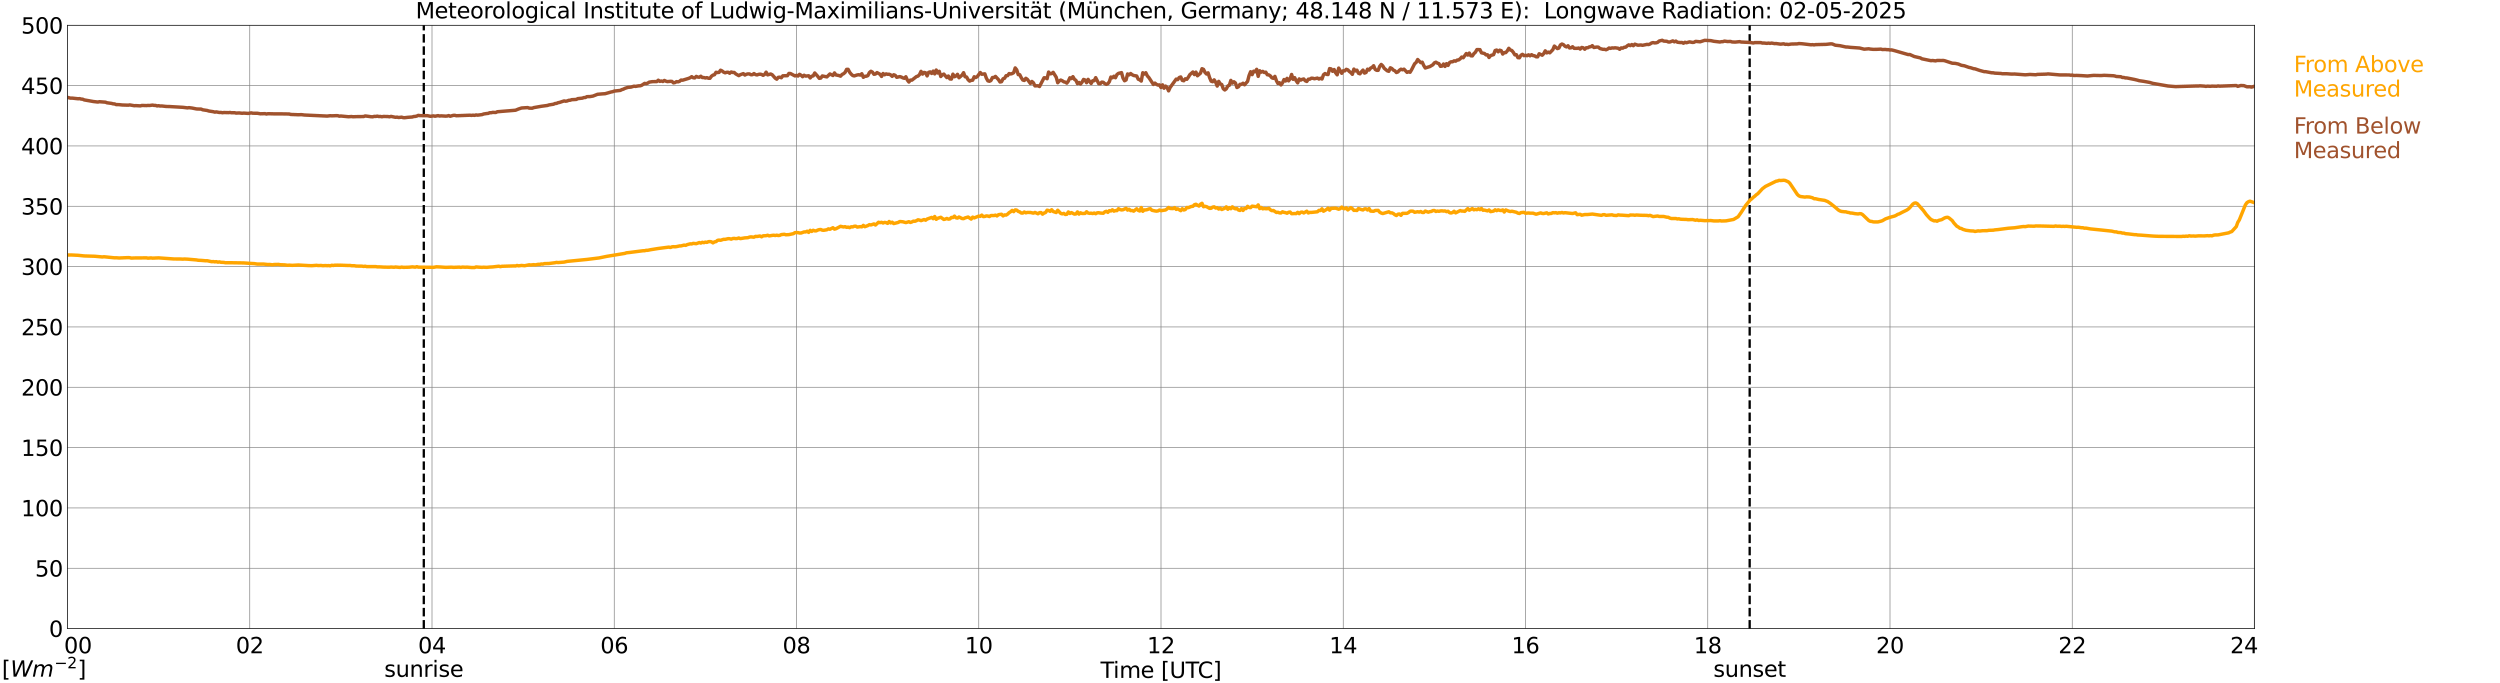 <?xml version="1.0" encoding="utf-8" standalone="no"?>
<!DOCTYPE svg PUBLIC "-//W3C//DTD SVG 1.1//EN"
  "http://www.w3.org/Graphics/SVG/1.1/DTD/svg11.dtd">
<svg xmlns:xlink="http://www.w3.org/1999/xlink" width="1085.4pt" height="296.64pt" viewBox="0 0 1085.4 296.64" xmlns="http://www.w3.org/2000/svg" version="1.1">
 <defs>
  <style type="text/css">*{stroke-linejoin: round; stroke-linecap: butt}</style>
 </defs>
 <g id="figure_1">
  <g id="patch_1">
   <path d="M 0 296.64 
L 1085.4 296.64 
L 1085.4 0 
L 0 0 
z
" style="fill: #ffffff"/>
  </g>
  <g id="axes_1">
   <g id="patch_2">
    <path d="M 29.306 272.909 
L 978.814 272.909 
L 978.814 10.976 
L 29.306 10.976 
z
" style="fill: #ffffff"/>
   </g>
   <g id="patch_3">
    <path d="M 978.814 272.909 
L 978.814 272.909 
L 978.814 10.976 
L 978.814 10.976 
z
" clip-path="url(#pb5b4beaec7)" style="fill: #d3d3d3; opacity: 0.25; stroke: #d3d3d3; stroke-linejoin: miter"/>
   </g>
   <g id="matplotlib.axis_1">
    <g id="xtick_1">
     <g id="line2d_1">
      <path d="M 29.306 272.909 
L 29.306 10.976 
" clip-path="url(#pb5b4beaec7)" style="fill: none; stroke: #808080; stroke-width: 0.3; stroke-linecap: square"/>
     </g>
     <g id="line2d_2"/>
     <g id="text_1">
      <!--    00 -->
      <g transform="translate(18.733 283.627) scale(0.095 -0.095)">
       <defs>
        <path id="DejaVuSans-20" transform="scale(0.016)"/>
        <path id="DejaVuSans-30" d="M 2034 4250 
Q 1547 4250 1301 3770 
Q 1056 3291 1056 2328 
Q 1056 1369 1301 889 
Q 1547 409 2034 409 
Q 2525 409 2770 889 
Q 3016 1369 3016 2328 
Q 3016 3291 2770 3770 
Q 2525 4250 2034 4250 
z
M 2034 4750 
Q 2819 4750 3233 4129 
Q 3647 3509 3647 2328 
Q 3647 1150 3233 529 
Q 2819 -91 2034 -91 
Q 1250 -91 836 529 
Q 422 1150 422 2328 
Q 422 3509 836 4129 
Q 1250 4750 2034 4750 
z
" transform="scale(0.016)"/>
       </defs>
       <use xlink:href="#DejaVuSans-20"/>
       <use xlink:href="#DejaVuSans-20" transform="translate(31.787 0)"/>
       <use xlink:href="#DejaVuSans-20" transform="translate(63.574 0)"/>
       <use xlink:href="#DejaVuSans-30" transform="translate(95.361 0)"/>
       <use xlink:href="#DejaVuSans-30" transform="translate(158.984 0)"/>
      </g>
     </g>
    </g>
    <g id="xtick_2">
     <g id="line2d_3">
      <path d="M 108.431 272.909 
L 108.431 10.976 
" clip-path="url(#pb5b4beaec7)" style="fill: none; stroke: #808080; stroke-width: 0.3; stroke-linecap: square"/>
     </g>
     <g id="line2d_4"/>
     <g id="text_2">
      <!-- 02 -->
      <g transform="translate(102.387 283.627) scale(0.095 -0.095)">
       <defs>
        <path id="DejaVuSans-32" d="M 1228 531 
L 3431 531 
L 3431 0 
L 469 0 
L 469 531 
Q 828 903 1448 1529 
Q 2069 2156 2228 2338 
Q 2531 2678 2651 2914 
Q 2772 3150 2772 3378 
Q 2772 3750 2511 3984 
Q 2250 4219 1831 4219 
Q 1534 4219 1204 4116 
Q 875 4013 500 3803 
L 500 4441 
Q 881 4594 1212 4672 
Q 1544 4750 1819 4750 
Q 2544 4750 2975 4387 
Q 3406 4025 3406 3419 
Q 3406 3131 3298 2873 
Q 3191 2616 2906 2266 
Q 2828 2175 2409 1742 
Q 1991 1309 1228 531 
z
" transform="scale(0.016)"/>
       </defs>
       <use xlink:href="#DejaVuSans-30"/>
       <use xlink:href="#DejaVuSans-32" transform="translate(63.623 0)"/>
      </g>
     </g>
    </g>
    <g id="xtick_3">
     <g id="line2d_5">
      <path d="M 187.557 272.909 
L 187.557 10.976 
" clip-path="url(#pb5b4beaec7)" style="fill: none; stroke: #808080; stroke-width: 0.3; stroke-linecap: square"/>
     </g>
     <g id="line2d_6"/>
     <g id="text_3">
      <!-- 04 -->
      <g transform="translate(181.513 283.627) scale(0.095 -0.095)">
       <defs>
        <path id="DejaVuSans-34" d="M 2419 4116 
L 825 1625 
L 2419 1625 
L 2419 4116 
z
M 2253 4666 
L 3047 4666 
L 3047 1625 
L 3713 1625 
L 3713 1100 
L 3047 1100 
L 3047 0 
L 2419 0 
L 2419 1100 
L 313 1100 
L 313 1709 
L 2253 4666 
z
" transform="scale(0.016)"/>
       </defs>
       <use xlink:href="#DejaVuSans-30"/>
       <use xlink:href="#DejaVuSans-34" transform="translate(63.623 0)"/>
      </g>
     </g>
    </g>
    <g id="xtick_4">
     <g id="line2d_7">
      <path d="M 266.683 272.909 
L 266.683 10.976 
" clip-path="url(#pb5b4beaec7)" style="fill: none; stroke: #808080; stroke-width: 0.3; stroke-linecap: square"/>
     </g>
     <g id="line2d_8"/>
     <g id="text_4">
      <!-- 06 -->
      <g transform="translate(260.638 283.627) scale(0.095 -0.095)">
       <defs>
        <path id="DejaVuSans-36" d="M 2113 2584 
Q 1688 2584 1439 2293 
Q 1191 2003 1191 1497 
Q 1191 994 1439 701 
Q 1688 409 2113 409 
Q 2538 409 2786 701 
Q 3034 994 3034 1497 
Q 3034 2003 2786 2293 
Q 2538 2584 2113 2584 
z
M 3366 4563 
L 3366 3988 
Q 3128 4100 2886 4159 
Q 2644 4219 2406 4219 
Q 1781 4219 1451 3797 
Q 1122 3375 1075 2522 
Q 1259 2794 1537 2939 
Q 1816 3084 2150 3084 
Q 2853 3084 3261 2657 
Q 3669 2231 3669 1497 
Q 3669 778 3244 343 
Q 2819 -91 2113 -91 
Q 1303 -91 875 529 
Q 447 1150 447 2328 
Q 447 3434 972 4092 
Q 1497 4750 2381 4750 
Q 2619 4750 2861 4703 
Q 3103 4656 3366 4563 
z
" transform="scale(0.016)"/>
       </defs>
       <use xlink:href="#DejaVuSans-30"/>
       <use xlink:href="#DejaVuSans-36" transform="translate(63.623 0)"/>
      </g>
     </g>
    </g>
    <g id="xtick_5">
     <g id="line2d_9">
      <path d="M 345.808 272.909 
L 345.808 10.976 
" clip-path="url(#pb5b4beaec7)" style="fill: none; stroke: #808080; stroke-width: 0.3; stroke-linecap: square"/>
     </g>
     <g id="line2d_10"/>
     <g id="text_5">
      <!-- 08 -->
      <g transform="translate(339.764 283.627) scale(0.095 -0.095)">
       <defs>
        <path id="DejaVuSans-38" d="M 2034 2216 
Q 1584 2216 1326 1975 
Q 1069 1734 1069 1313 
Q 1069 891 1326 650 
Q 1584 409 2034 409 
Q 2484 409 2743 651 
Q 3003 894 3003 1313 
Q 3003 1734 2745 1975 
Q 2488 2216 2034 2216 
z
M 1403 2484 
Q 997 2584 770 2862 
Q 544 3141 544 3541 
Q 544 4100 942 4425 
Q 1341 4750 2034 4750 
Q 2731 4750 3128 4425 
Q 3525 4100 3525 3541 
Q 3525 3141 3298 2862 
Q 3072 2584 2669 2484 
Q 3125 2378 3379 2068 
Q 3634 1759 3634 1313 
Q 3634 634 3220 271 
Q 2806 -91 2034 -91 
Q 1263 -91 848 271 
Q 434 634 434 1313 
Q 434 1759 690 2068 
Q 947 2378 1403 2484 
z
M 1172 3481 
Q 1172 3119 1398 2916 
Q 1625 2713 2034 2713 
Q 2441 2713 2670 2916 
Q 2900 3119 2900 3481 
Q 2900 3844 2670 4047 
Q 2441 4250 2034 4250 
Q 1625 4250 1398 4047 
Q 1172 3844 1172 3481 
z
" transform="scale(0.016)"/>
       </defs>
       <use xlink:href="#DejaVuSans-30"/>
       <use xlink:href="#DejaVuSans-38" transform="translate(63.623 0)"/>
      </g>
     </g>
    </g>
    <g id="xtick_6">
     <g id="line2d_11">
      <path d="M 424.934 272.909 
L 424.934 10.976 
" clip-path="url(#pb5b4beaec7)" style="fill: none; stroke: #808080; stroke-width: 0.3; stroke-linecap: square"/>
     </g>
     <g id="line2d_12"/>
     <g id="text_6">
      <!-- 10 -->
      <g transform="translate(418.89 283.627) scale(0.095 -0.095)">
       <defs>
        <path id="DejaVuSans-31" d="M 794 531 
L 1825 531 
L 1825 4091 
L 703 3866 
L 703 4441 
L 1819 4666 
L 2450 4666 
L 2450 531 
L 3481 531 
L 3481 0 
L 794 0 
L 794 531 
z
" transform="scale(0.016)"/>
       </defs>
       <use xlink:href="#DejaVuSans-31"/>
       <use xlink:href="#DejaVuSans-30" transform="translate(63.623 0)"/>
      </g>
     </g>
    </g>
    <g id="xtick_7">
     <g id="line2d_13">
      <path d="M 504.06 272.909 
L 504.06 10.976 
" clip-path="url(#pb5b4beaec7)" style="fill: none; stroke: #808080; stroke-width: 0.3; stroke-linecap: square"/>
     </g>
     <g id="line2d_14"/>
     <g id="text_7">
      <!-- 12 -->
      <g transform="translate(498.015 283.627) scale(0.095 -0.095)">
       <use xlink:href="#DejaVuSans-31"/>
       <use xlink:href="#DejaVuSans-32" transform="translate(63.623 0)"/>
      </g>
     </g>
    </g>
    <g id="xtick_8">
     <g id="line2d_15">
      <path d="M 583.185 272.909 
L 583.185 10.976 
" clip-path="url(#pb5b4beaec7)" style="fill: none; stroke: #808080; stroke-width: 0.3; stroke-linecap: square"/>
     </g>
     <g id="line2d_16"/>
     <g id="text_8">
      <!-- 14 -->
      <g transform="translate(577.141 283.627) scale(0.095 -0.095)">
       <use xlink:href="#DejaVuSans-31"/>
       <use xlink:href="#DejaVuSans-34" transform="translate(63.623 0)"/>
      </g>
     </g>
    </g>
    <g id="xtick_9">
     <g id="line2d_17">
      <path d="M 662.311 272.909 
L 662.311 10.976 
" clip-path="url(#pb5b4beaec7)" style="fill: none; stroke: #808080; stroke-width: 0.3; stroke-linecap: square"/>
     </g>
     <g id="line2d_18"/>
     <g id="text_9">
      <!-- 16 -->
      <g transform="translate(656.267 283.627) scale(0.095 -0.095)">
       <use xlink:href="#DejaVuSans-31"/>
       <use xlink:href="#DejaVuSans-36" transform="translate(63.623 0)"/>
      </g>
     </g>
    </g>
    <g id="xtick_10">
     <g id="line2d_19">
      <path d="M 741.437 272.909 
L 741.437 10.976 
" clip-path="url(#pb5b4beaec7)" style="fill: none; stroke: #808080; stroke-width: 0.3; stroke-linecap: square"/>
     </g>
     <g id="line2d_20"/>
     <g id="text_10">
      <!-- 18 -->
      <g transform="translate(735.392 283.627) scale(0.095 -0.095)">
       <use xlink:href="#DejaVuSans-31"/>
       <use xlink:href="#DejaVuSans-38" transform="translate(63.623 0)"/>
      </g>
     </g>
    </g>
    <g id="xtick_11">
     <g id="line2d_21">
      <path d="M 820.562 272.909 
L 820.562 10.976 
" clip-path="url(#pb5b4beaec7)" style="fill: none; stroke: #808080; stroke-width: 0.3; stroke-linecap: square"/>
     </g>
     <g id="line2d_22"/>
     <g id="text_11">
      <!-- 20 -->
      <g transform="translate(814.518 283.627) scale(0.095 -0.095)">
       <use xlink:href="#DejaVuSans-32"/>
       <use xlink:href="#DejaVuSans-30" transform="translate(63.623 0)"/>
      </g>
     </g>
    </g>
    <g id="xtick_12">
     <g id="line2d_23">
      <path d="M 899.688 272.909 
L 899.688 10.976 
" clip-path="url(#pb5b4beaec7)" style="fill: none; stroke: #808080; stroke-width: 0.3; stroke-linecap: square"/>
     </g>
     <g id="line2d_24"/>
     <g id="text_12">
      <!-- 22 -->
      <g transform="translate(893.644 283.627) scale(0.095 -0.095)">
       <use xlink:href="#DejaVuSans-32"/>
       <use xlink:href="#DejaVuSans-32" transform="translate(63.623 0)"/>
      </g>
     </g>
    </g>
    <g id="xtick_13">
     <g id="line2d_25">
      <path d="M 978.814 272.909 
L 978.814 10.976 
" clip-path="url(#pb5b4beaec7)" style="fill: none; stroke: #808080; stroke-width: 0.3; stroke-linecap: square"/>
     </g>
     <g id="line2d_26"/>
     <g id="text_13">
      <!-- 24    -->
      <g transform="translate(968.241 283.627) scale(0.095 -0.095)">
       <use xlink:href="#DejaVuSans-32"/>
       <use xlink:href="#DejaVuSans-34" transform="translate(63.623 0)"/>
       <use xlink:href="#DejaVuSans-20" transform="translate(127.246 0)"/>
       <use xlink:href="#DejaVuSans-20" transform="translate(159.033 0)"/>
       <use xlink:href="#DejaVuSans-20" transform="translate(190.82 0)"/>
      </g>
     </g>
    </g>
    <g id="text_14">
     <!-- Time [UTC] -->
     <g transform="translate(477.806 294.322) scale(0.095 -0.095)">
      <defs>
       <path id="DejaVuSans-54" d="M -19 4666 
L 3928 4666 
L 3928 4134 
L 2272 4134 
L 2272 0 
L 1638 0 
L 1638 4134 
L -19 4134 
L -19 4666 
z
" transform="scale(0.016)"/>
       <path id="DejaVuSans-69" d="M 603 3500 
L 1178 3500 
L 1178 0 
L 603 0 
L 603 3500 
z
M 603 4863 
L 1178 4863 
L 1178 4134 
L 603 4134 
L 603 4863 
z
" transform="scale(0.016)"/>
       <path id="DejaVuSans-6d" d="M 3328 2828 
Q 3544 3216 3844 3400 
Q 4144 3584 4550 3584 
Q 5097 3584 5394 3201 
Q 5691 2819 5691 2113 
L 5691 0 
L 5113 0 
L 5113 2094 
Q 5113 2597 4934 2840 
Q 4756 3084 4391 3084 
Q 3944 3084 3684 2787 
Q 3425 2491 3425 1978 
L 3425 0 
L 2847 0 
L 2847 2094 
Q 2847 2600 2669 2842 
Q 2491 3084 2119 3084 
Q 1678 3084 1418 2786 
Q 1159 2488 1159 1978 
L 1159 0 
L 581 0 
L 581 3500 
L 1159 3500 
L 1159 2956 
Q 1356 3278 1631 3431 
Q 1906 3584 2284 3584 
Q 2666 3584 2933 3390 
Q 3200 3197 3328 2828 
z
" transform="scale(0.016)"/>
       <path id="DejaVuSans-65" d="M 3597 1894 
L 3597 1613 
L 953 1613 
Q 991 1019 1311 708 
Q 1631 397 2203 397 
Q 2534 397 2845 478 
Q 3156 559 3463 722 
L 3463 178 
Q 3153 47 2828 -22 
Q 2503 -91 2169 -91 
Q 1331 -91 842 396 
Q 353 884 353 1716 
Q 353 2575 817 3079 
Q 1281 3584 2069 3584 
Q 2775 3584 3186 3129 
Q 3597 2675 3597 1894 
z
M 3022 2063 
Q 3016 2534 2758 2815 
Q 2500 3097 2075 3097 
Q 1594 3097 1305 2825 
Q 1016 2553 972 2059 
L 3022 2063 
z
" transform="scale(0.016)"/>
       <path id="DejaVuSans-5b" d="M 550 4863 
L 1875 4863 
L 1875 4416 
L 1125 4416 
L 1125 -397 
L 1875 -397 
L 1875 -844 
L 550 -844 
L 550 4863 
z
" transform="scale(0.016)"/>
       <path id="DejaVuSans-55" d="M 556 4666 
L 1191 4666 
L 1191 1831 
Q 1191 1081 1462 751 
Q 1734 422 2344 422 
Q 2950 422 3222 751 
Q 3494 1081 3494 1831 
L 3494 4666 
L 4128 4666 
L 4128 1753 
Q 4128 841 3676 375 
Q 3225 -91 2344 -91 
Q 1459 -91 1007 375 
Q 556 841 556 1753 
L 556 4666 
z
" transform="scale(0.016)"/>
       <path id="DejaVuSans-43" d="M 4122 4306 
L 4122 3641 
Q 3803 3938 3442 4084 
Q 3081 4231 2675 4231 
Q 1875 4231 1450 3742 
Q 1025 3253 1025 2328 
Q 1025 1406 1450 917 
Q 1875 428 2675 428 
Q 3081 428 3442 575 
Q 3803 722 4122 1019 
L 4122 359 
Q 3791 134 3420 21 
Q 3050 -91 2638 -91 
Q 1578 -91 968 557 
Q 359 1206 359 2328 
Q 359 3453 968 4101 
Q 1578 4750 2638 4750 
Q 3056 4750 3426 4639 
Q 3797 4528 4122 4306 
z
" transform="scale(0.016)"/>
       <path id="DejaVuSans-5d" d="M 1947 4863 
L 1947 -844 
L 622 -844 
L 622 -397 
L 1369 -397 
L 1369 4416 
L 622 4416 
L 622 4863 
L 1947 4863 
z
" transform="scale(0.016)"/>
      </defs>
      <use xlink:href="#DejaVuSans-54"/>
      <use xlink:href="#DejaVuSans-69" transform="translate(57.959 0)"/>
      <use xlink:href="#DejaVuSans-6d" transform="translate(85.742 0)"/>
      <use xlink:href="#DejaVuSans-65" transform="translate(183.154 0)"/>
      <use xlink:href="#DejaVuSans-20" transform="translate(244.678 0)"/>
      <use xlink:href="#DejaVuSans-5b" transform="translate(276.465 0)"/>
      <use xlink:href="#DejaVuSans-55" transform="translate(315.479 0)"/>
      <use xlink:href="#DejaVuSans-54" transform="translate(388.672 0)"/>
      <use xlink:href="#DejaVuSans-43" transform="translate(443.881 0)"/>
      <use xlink:href="#DejaVuSans-5d" transform="translate(513.705 0)"/>
     </g>
    </g>
   </g>
   <g id="matplotlib.axis_2">
    <g id="ytick_1">
     <g id="line2d_27">
      <path d="M 29.306 272.909 
L 978.814 272.909 
" clip-path="url(#pb5b4beaec7)" style="fill: none; stroke: #808080; stroke-width: 0.3; stroke-linecap: square"/>
     </g>
     <g id="line2d_28"/>
     <g id="text_15">
      <!-- 0 -->
      <g transform="translate(21.261 276.518) scale(0.095 -0.095)">
       <use xlink:href="#DejaVuSans-30"/>
      </g>
     </g>
    </g>
    <g id="ytick_2">
     <g id="line2d_29">
      <path d="M 29.306 246.715 
L 978.814 246.715 
" clip-path="url(#pb5b4beaec7)" style="fill: none; stroke: #808080; stroke-width: 0.3; stroke-linecap: square"/>
     </g>
     <g id="line2d_30"/>
     <g id="text_16">
      <!-- 50 -->
      <g transform="translate(15.217 250.325) scale(0.095 -0.095)">
       <defs>
        <path id="DejaVuSans-35" d="M 691 4666 
L 3169 4666 
L 3169 4134 
L 1269 4134 
L 1269 2991 
Q 1406 3038 1543 3061 
Q 1681 3084 1819 3084 
Q 2600 3084 3056 2656 
Q 3513 2228 3513 1497 
Q 3513 744 3044 326 
Q 2575 -91 1722 -91 
Q 1428 -91 1123 -41 
Q 819 9 494 109 
L 494 744 
Q 775 591 1075 516 
Q 1375 441 1709 441 
Q 2250 441 2565 725 
Q 2881 1009 2881 1497 
Q 2881 1984 2565 2268 
Q 2250 2553 1709 2553 
Q 1456 2553 1204 2497 
Q 953 2441 691 2322 
L 691 4666 
z
" transform="scale(0.016)"/>
       </defs>
       <use xlink:href="#DejaVuSans-35"/>
       <use xlink:href="#DejaVuSans-30" transform="translate(63.623 0)"/>
      </g>
     </g>
    </g>
    <g id="ytick_3">
     <g id="line2d_31">
      <path d="M 29.306 220.522 
L 978.814 220.522 
" clip-path="url(#pb5b4beaec7)" style="fill: none; stroke: #808080; stroke-width: 0.3; stroke-linecap: square"/>
     </g>
     <g id="line2d_32"/>
     <g id="text_17">
      <!-- 100 -->
      <g transform="translate(9.173 224.131) scale(0.095 -0.095)">
       <use xlink:href="#DejaVuSans-31"/>
       <use xlink:href="#DejaVuSans-30" transform="translate(63.623 0)"/>
       <use xlink:href="#DejaVuSans-30" transform="translate(127.246 0)"/>
      </g>
     </g>
    </g>
    <g id="ytick_4">
     <g id="line2d_33">
      <path d="M 29.306 194.329 
L 978.814 194.329 
" clip-path="url(#pb5b4beaec7)" style="fill: none; stroke: #808080; stroke-width: 0.3; stroke-linecap: square"/>
     </g>
     <g id="line2d_34"/>
     <g id="text_18">
      <!-- 150 -->
      <g transform="translate(9.173 197.938) scale(0.095 -0.095)">
       <use xlink:href="#DejaVuSans-31"/>
       <use xlink:href="#DejaVuSans-35" transform="translate(63.623 0)"/>
       <use xlink:href="#DejaVuSans-30" transform="translate(127.246 0)"/>
      </g>
     </g>
    </g>
    <g id="ytick_5">
     <g id="line2d_35">
      <path d="M 29.306 168.136 
L 978.814 168.136 
" clip-path="url(#pb5b4beaec7)" style="fill: none; stroke: #808080; stroke-width: 0.3; stroke-linecap: square"/>
     </g>
     <g id="line2d_36"/>
     <g id="text_19">
      <!-- 200 -->
      <g transform="translate(9.173 171.745) scale(0.095 -0.095)">
       <use xlink:href="#DejaVuSans-32"/>
       <use xlink:href="#DejaVuSans-30" transform="translate(63.623 0)"/>
       <use xlink:href="#DejaVuSans-30" transform="translate(127.246 0)"/>
      </g>
     </g>
    </g>
    <g id="ytick_6">
     <g id="line2d_37">
      <path d="M 29.306 141.942 
L 978.814 141.942 
" clip-path="url(#pb5b4beaec7)" style="fill: none; stroke: #808080; stroke-width: 0.3; stroke-linecap: square"/>
     </g>
     <g id="line2d_38"/>
     <g id="text_20">
      <!-- 250 -->
      <g transform="translate(9.173 145.551) scale(0.095 -0.095)">
       <use xlink:href="#DejaVuSans-32"/>
       <use xlink:href="#DejaVuSans-35" transform="translate(63.623 0)"/>
       <use xlink:href="#DejaVuSans-30" transform="translate(127.246 0)"/>
      </g>
     </g>
    </g>
    <g id="ytick_7">
     <g id="line2d_39">
      <path d="M 29.306 115.749 
L 978.814 115.749 
" clip-path="url(#pb5b4beaec7)" style="fill: none; stroke: #808080; stroke-width: 0.3; stroke-linecap: square"/>
     </g>
     <g id="line2d_40"/>
     <g id="text_21">
      <!-- 300 -->
      <g transform="translate(9.173 119.358) scale(0.095 -0.095)">
       <defs>
        <path id="DejaVuSans-33" d="M 2597 2516 
Q 3050 2419 3304 2112 
Q 3559 1806 3559 1356 
Q 3559 666 3084 287 
Q 2609 -91 1734 -91 
Q 1441 -91 1130 -33 
Q 819 25 488 141 
L 488 750 
Q 750 597 1062 519 
Q 1375 441 1716 441 
Q 2309 441 2620 675 
Q 2931 909 2931 1356 
Q 2931 1769 2642 2001 
Q 2353 2234 1838 2234 
L 1294 2234 
L 1294 2753 
L 1863 2753 
Q 2328 2753 2575 2939 
Q 2822 3125 2822 3475 
Q 2822 3834 2567 4026 
Q 2313 4219 1838 4219 
Q 1578 4219 1281 4162 
Q 984 4106 628 3988 
L 628 4550 
Q 988 4650 1302 4700 
Q 1616 4750 1894 4750 
Q 2613 4750 3031 4423 
Q 3450 4097 3450 3541 
Q 3450 3153 3228 2886 
Q 3006 2619 2597 2516 
z
" transform="scale(0.016)"/>
       </defs>
       <use xlink:href="#DejaVuSans-33"/>
       <use xlink:href="#DejaVuSans-30" transform="translate(63.623 0)"/>
       <use xlink:href="#DejaVuSans-30" transform="translate(127.246 0)"/>
      </g>
     </g>
    </g>
    <g id="ytick_8">
     <g id="line2d_41">
      <path d="M 29.306 89.556 
L 978.814 89.556 
" clip-path="url(#pb5b4beaec7)" style="fill: none; stroke: #808080; stroke-width: 0.3; stroke-linecap: square"/>
     </g>
     <g id="line2d_42"/>
     <g id="text_22">
      <!-- 350 -->
      <g transform="translate(9.173 93.165) scale(0.095 -0.095)">
       <use xlink:href="#DejaVuSans-33"/>
       <use xlink:href="#DejaVuSans-35" transform="translate(63.623 0)"/>
       <use xlink:href="#DejaVuSans-30" transform="translate(127.246 0)"/>
      </g>
     </g>
    </g>
    <g id="ytick_9">
     <g id="line2d_43">
      <path d="M 29.306 63.362 
L 978.814 63.362 
" clip-path="url(#pb5b4beaec7)" style="fill: none; stroke: #808080; stroke-width: 0.3; stroke-linecap: square"/>
     </g>
     <g id="line2d_44"/>
     <g id="text_23">
      <!-- 400 -->
      <g transform="translate(9.173 66.972) scale(0.095 -0.095)">
       <use xlink:href="#DejaVuSans-34"/>
       <use xlink:href="#DejaVuSans-30" transform="translate(63.623 0)"/>
       <use xlink:href="#DejaVuSans-30" transform="translate(127.246 0)"/>
      </g>
     </g>
    </g>
    <g id="ytick_10">
     <g id="line2d_45">
      <path d="M 29.306 37.169 
L 978.814 37.169 
" clip-path="url(#pb5b4beaec7)" style="fill: none; stroke: #808080; stroke-width: 0.3; stroke-linecap: square"/>
     </g>
     <g id="line2d_46"/>
     <g id="text_24">
      <!-- 450 -->
      <g transform="translate(9.173 40.778) scale(0.095 -0.095)">
       <use xlink:href="#DejaVuSans-34"/>
       <use xlink:href="#DejaVuSans-35" transform="translate(63.623 0)"/>
       <use xlink:href="#DejaVuSans-30" transform="translate(127.246 0)"/>
      </g>
     </g>
    </g>
    <g id="ytick_11">
     <g id="line2d_47">
      <path d="M 29.306 10.976 
L 978.814 10.976 
" clip-path="url(#pb5b4beaec7)" style="fill: none; stroke: #808080; stroke-width: 0.3; stroke-linecap: square"/>
     </g>
     <g id="line2d_48"/>
     <g id="text_25">
      <!-- 500 -->
      <g transform="translate(9.173 14.585) scale(0.095 -0.095)">
       <use xlink:href="#DejaVuSans-35"/>
       <use xlink:href="#DejaVuSans-30" transform="translate(63.623 0)"/>
       <use xlink:href="#DejaVuSans-30" transform="translate(127.246 0)"/>
      </g>
     </g>
    </g>
   </g>
   <g id="line2d_49">
    <path d="M 183.996 272.909 
L 183.996 10.976 
" clip-path="url(#pb5b4beaec7)" style="fill: none; stroke-dasharray: 3.7,1.6; stroke-dashoffset: 0; stroke: #000000"/>
   </g>
   <g id="line2d_50">
    <path d="M 759.636 272.909 
L 759.636 10.976 
" clip-path="url(#pb5b4beaec7)" style="fill: none; stroke-dasharray: 3.7,1.6; stroke-dashoffset: 0; stroke: #000000"/>
   </g>
   <g id="line2d_51">
    <path d="M 29.306 110.704 
L 31.284 110.72 
L 33.921 110.846 
L 36.559 111.118 
L 41.175 111.259 
L 44.472 111.563 
L 45.131 111.469 
L 49.747 111.94 
L 50.406 111.909 
L 51.725 112.009 
L 55.681 111.846 
L 56.34 111.888 
L 57 112.056 
L 58.319 111.998 
L 61.615 111.972 
L 63.594 111.951 
L 64.253 112.087 
L 65.572 111.972 
L 66.231 112.071 
L 68.869 111.961 
L 75.462 112.433 
L 78.1 112.443 
L 79.419 112.511 
L 80.078 112.454 
L 81.397 112.517 
L 85.353 112.857 
L 86.013 112.993 
L 87.331 113.051 
L 89.309 113.219 
L 89.969 113.203 
L 91.947 113.627 
L 92.606 113.559 
L 93.266 113.695 
L 93.925 113.596 
L 94.584 113.826 
L 95.244 113.695 
L 95.903 113.873 
L 97.222 113.931 
L 97.881 114.083 
L 99.86 114.062 
L 105.794 114.156 
L 108.431 114.34 
L 110.41 114.45 
L 111.728 114.654 
L 114.366 114.638 
L 116.344 114.848 
L 117.003 114.801 
L 118.322 114.968 
L 118.982 114.837 
L 120.96 114.795 
L 121.619 114.932 
L 123.597 115 
L 124.916 115.173 
L 125.575 115.11 
L 126.894 115.204 
L 129.532 115.052 
L 132.169 115.209 
L 134.147 115.319 
L 135.466 115.34 
L 137.444 115.194 
L 138.104 115.293 
L 139.422 115.251 
L 140.082 115.356 
L 141.4 115.293 
L 142.06 115.356 
L 142.719 115.298 
L 143.379 115.429 
L 144.038 115.152 
L 144.697 115.262 
L 145.357 115.136 
L 146.676 115.12 
L 147.994 115.146 
L 151.291 115.272 
L 151.951 115.241 
L 152.61 115.361 
L 153.929 115.382 
L 154.588 115.518 
L 157.226 115.56 
L 157.885 115.686 
L 158.544 115.571 
L 159.204 115.754 
L 163.16 115.744 
L 163.819 115.869 
L 165.138 115.875 
L 166.457 115.964 
L 169.094 116.021 
L 169.754 115.938 
L 171.073 116.037 
L 171.732 115.922 
L 173.71 116.116 
L 174.37 115.948 
L 175.029 116.063 
L 176.348 116.048 
L 177.666 116.011 
L 178.985 115.864 
L 180.304 115.995 
L 180.963 115.77 
L 181.623 115.985 
L 188.216 116.063 
L 189.535 115.833 
L 191.513 115.938 
L 193.492 116.079 
L 196.129 115.99 
L 196.788 116.079 
L 199.426 115.979 
L 200.085 116.095 
L 200.745 115.953 
L 202.063 116.027 
L 202.723 115.979 
L 204.701 116.147 
L 206.02 116.163 
L 206.679 115.896 
L 207.998 116.006 
L 209.317 116.079 
L 209.976 116.011 
L 211.295 116.084 
L 212.614 115.953 
L 213.932 115.885 
L 216.57 115.576 
L 217.229 115.775 
L 217.889 115.613 
L 223.164 115.45 
L 223.823 115.482 
L 224.482 115.251 
L 225.142 115.419 
L 226.461 115.251 
L 227.779 115.372 
L 229.757 114.963 
L 230.417 115.052 
L 231.736 114.906 
L 232.395 115.005 
L 233.714 114.748 
L 234.373 114.769 
L 235.033 114.596 
L 235.692 114.659 
L 236.351 114.455 
L 238.329 114.403 
L 240.967 114.067 
L 241.626 113.921 
L 242.286 114.004 
L 244.923 113.79 
L 246.242 113.486 
L 254.814 112.637 
L 260.089 111.988 
L 263.386 111.307 
L 271.298 110.007 
L 271.958 109.761 
L 273.277 109.625 
L 279.211 108.86 
L 279.87 108.855 
L 280.53 108.682 
L 281.189 108.677 
L 282.508 108.41 
L 285.805 107.88 
L 290.42 107.283 
L 291.08 107.461 
L 291.739 107.173 
L 292.399 107.1 
L 293.058 107.147 
L 293.717 107.068 
L 295.036 106.78 
L 295.696 106.759 
L 297.014 106.414 
L 297.674 106.545 
L 298.333 106.215 
L 299.652 105.869 
L 300.311 105.911 
L 300.971 105.659 
L 302.289 105.801 
L 303.608 105.308 
L 304.267 105.539 
L 304.927 105.198 
L 305.586 105.376 
L 306.246 105.109 
L 306.905 105.24 
L 307.564 104.926 
L 308.224 104.884 
L 308.883 104.994 
L 309.543 105.444 
L 310.202 105.015 
L 310.861 104.91 
L 311.521 104.355 
L 312.18 104.234 
L 312.839 104.323 
L 314.158 103.899 
L 314.818 103.925 
L 316.136 103.616 
L 316.796 103.637 
L 317.455 103.836 
L 318.114 103.559 
L 318.774 103.501 
L 319.433 103.611 
L 320.093 103.553 
L 320.752 103.318 
L 321.411 103.606 
L 323.39 103.276 
L 324.708 103.192 
L 325.368 102.94 
L 326.027 102.841 
L 327.346 102.988 
L 328.005 102.61 
L 328.665 102.678 
L 329.983 102.453 
L 330.643 102.815 
L 331.302 102.385 
L 332.621 102.327 
L 333.28 102.128 
L 333.94 102.427 
L 335.258 102.197 
L 335.918 102.123 
L 336.577 102.249 
L 337.236 102.107 
L 337.896 102.259 
L 338.555 102.181 
L 339.215 101.856 
L 340.533 101.715 
L 341.193 101.935 
L 342.512 101.861 
L 344.49 101.437 
L 345.149 100.986 
L 346.468 100.992 
L 347.127 101.159 
L 347.787 101.17 
L 349.105 100.693 
L 349.765 100.709 
L 350.424 100.384 
L 351.083 100.897 
L 351.743 100.002 
L 352.402 100.483 
L 353.062 99.975 
L 353.721 100.242 
L 354.38 100.222 
L 355.04 99.886 
L 355.699 99.692 
L 356.359 99.645 
L 357.018 99.944 
L 357.677 99.975 
L 358.996 99.75 
L 359.655 99.362 
L 360.315 99.541 
L 361.634 98.865 
L 362.293 99.483 
L 362.952 99.3 
L 364.93 98.257 
L 366.249 98.55 
L 366.909 98.398 
L 367.568 98.713 
L 368.227 98.592 
L 368.887 98.839 
L 369.546 98.456 
L 370.206 98.524 
L 370.865 98.236 
L 371.524 98.194 
L 372.184 98.592 
L 373.502 98.393 
L 374.162 98.488 
L 374.821 97.848 
L 375.481 98.425 
L 376.799 97.932 
L 377.459 97.529 
L 378.118 97.67 
L 379.437 97.22 
L 380.096 97.696 
L 381.415 96.492 
L 382.074 96.68 
L 382.734 96.513 
L 383.393 96.822 
L 384.053 96.544 
L 384.712 96.654 
L 385.371 96.979 
L 386.031 96.162 
L 386.69 96.79 
L 387.349 96.471 
L 388.009 97.063 
L 389.987 96.57 
L 390.646 96.167 
L 391.965 96.287 
L 393.284 96.644 
L 394.603 96.251 
L 395.262 96.575 
L 395.921 96.35 
L 396.581 96.004 
L 397.24 96.073 
L 397.899 95.811 
L 398.559 95.428 
L 399.218 95.554 
L 399.878 95.795 
L 401.196 95.318 
L 401.856 95.606 
L 402.515 95.109 
L 404.493 94.396 
L 405.153 94.946 
L 405.812 94.003 
L 406.471 95.213 
L 407.131 94.773 
L 408.45 94.333 
L 409.768 95.276 
L 410.428 95.119 
L 411.087 94.836 
L 411.746 95.156 
L 412.406 95.051 
L 413.065 94.407 
L 413.725 94.454 
L 414.384 93.83 
L 415.043 94.564 
L 415.703 94.69 
L 416.362 94.213 
L 417.681 94.873 
L 418.34 94.936 
L 419 94.6 
L 420.318 94.223 
L 421.637 95.119 
L 422.297 94.27 
L 422.956 94.611 
L 424.934 93.804 
L 425.593 93.94 
L 426.253 93.39 
L 426.912 94.035 
L 427.572 93.972 
L 428.231 93.731 
L 428.89 93.799 
L 429.55 94.014 
L 430.209 93.584 
L 431.528 93.589 
L 432.187 93.411 
L 432.847 93.752 
L 433.506 93.202 
L 434.825 93.013 
L 435.484 93.741 
L 436.144 93.296 
L 436.803 93.385 
L 437.462 92.976 
L 438.122 92.327 
L 438.781 91.923 
L 439.44 91.352 
L 440.1 91.887 
L 440.759 91.132 
L 441.419 91.227 
L 442.078 91.777 
L 442.737 92.002 
L 443.397 92.489 
L 444.056 92.51 
L 444.716 92.044 
L 445.375 92.405 
L 446.034 92.227 
L 447.353 92.238 
L 448.672 92.547 
L 449.331 92.227 
L 450.65 92.809 
L 451.309 92.316 
L 451.969 92.28 
L 452.628 92.982 
L 453.287 92.5 
L 453.947 92.274 
L 454.606 91.258 
L 455.266 91.4 
L 455.925 91.761 
L 456.584 91.07 
L 457.244 91.829 
L 458.563 92.269 
L 459.222 91.279 
L 460.541 92.657 
L 461.2 92.861 
L 461.859 92.652 
L 462.519 93.113 
L 463.178 93.029 
L 463.838 92.013 
L 464.497 92.683 
L 465.156 92.301 
L 466.475 92.966 
L 467.134 92.877 
L 467.794 92.007 
L 468.453 92.956 
L 469.113 92.379 
L 469.772 92.694 
L 471.091 92.657 
L 471.75 91.934 
L 472.409 92.5 
L 473.069 92.625 
L 473.728 92.552 
L 474.388 92.725 
L 475.047 92.484 
L 475.706 92.783 
L 476.366 92.4 
L 477.025 92.353 
L 477.685 92.495 
L 479.003 92.589 
L 479.663 91.981 
L 480.322 91.735 
L 480.981 92.206 
L 481.641 91.462 
L 482.3 91.604 
L 482.96 91.085 
L 483.619 91.672 
L 484.278 91.436 
L 484.938 91.452 
L 485.597 90.624 
L 486.256 90.975 
L 486.916 91.148 
L 487.575 91.064 
L 488.894 90.43 
L 489.553 91.222 
L 490.213 90.844 
L 490.872 91.436 
L 491.532 91.389 
L 492.191 91.677 
L 493.51 90.65 
L 494.169 91.342 
L 494.828 91.604 
L 495.488 90.116 
L 496.147 91.735 
L 496.807 91.148 
L 497.466 91.143 
L 498.125 90.996 
L 498.785 90.724 
L 499.444 90.63 
L 500.103 91.29 
L 501.422 91.578 
L 502.082 91.672 
L 502.741 91.573 
L 503.4 91.201 
L 504.06 91.478 
L 506.038 91.159 
L 506.697 90.708 
L 507.357 90.085 
L 508.016 90.509 
L 509.335 90.567 
L 509.994 90.153 
L 510.654 90.907 
L 511.313 90.666 
L 512.632 91.468 
L 513.291 90.619 
L 513.95 91.169 
L 514.61 90.975 
L 515.269 90.085 
L 515.929 90.163 
L 517.247 89.629 
L 517.907 89.577 
L 518.566 88.869 
L 519.226 88.686 
L 520.544 89.461 
L 521.204 88.649 
L 521.863 88.272 
L 522.522 89.749 
L 523.182 89.571 
L 523.841 89.728 
L 525.16 90.472 
L 525.819 90.43 
L 526.479 89.938 
L 527.138 89.802 
L 527.797 90.326 
L 528.457 90.189 
L 529.116 90.766 
L 529.776 90.404 
L 530.435 90.954 
L 531.754 90.415 
L 532.413 89.812 
L 533.073 90.865 
L 533.732 90.158 
L 534.391 90.614 
L 535.051 89.812 
L 535.71 90.368 
L 536.369 90.682 
L 537.029 90.551 
L 537.688 91.185 
L 538.348 91.368 
L 539.007 90.561 
L 539.666 91.368 
L 540.326 90.493 
L 540.985 90.567 
L 541.644 89.587 
L 542.304 90.085 
L 542.963 90.142 
L 543.623 89.493 
L 545.601 89.765 
L 546.26 88.964 
L 546.919 90.561 
L 547.579 90.09 
L 548.238 90.666 
L 548.898 90.514 
L 549.557 90.624 
L 550.216 90.609 
L 550.876 90.42 
L 551.535 91.096 
L 552.195 91.478 
L 552.854 91.384 
L 554.173 92.248 
L 554.832 92.144 
L 555.491 92.426 
L 556.151 92.453 
L 556.81 91.955 
L 557.47 92.206 
L 558.129 92.322 
L 558.788 92.578 
L 559.448 92.164 
L 560.107 92.049 
L 560.766 92.777 
L 562.085 92.715 
L 562.745 92.741 
L 563.404 92.185 
L 564.063 92.756 
L 564.723 92.149 
L 565.382 92.07 
L 566.042 92.463 
L 567.36 91.688 
L 568.02 92.463 
L 568.679 92.196 
L 569.338 92.227 
L 571.976 91.95 
L 572.635 91.337 
L 573.295 91.4 
L 573.954 90.656 
L 574.613 91.709 
L 575.932 90.933 
L 576.592 90.373 
L 577.251 91.237 
L 577.91 90.467 
L 579.889 90.373 
L 581.207 90.834 
L 581.867 90.593 
L 582.526 89.922 
L 583.185 90.472 
L 583.845 90.614 
L 584.504 90.258 
L 585.164 91.148 
L 586.482 90.153 
L 587.142 90.588 
L 587.801 91.337 
L 588.46 91.3 
L 589.12 91.394 
L 589.779 90.546 
L 591.098 91.007 
L 591.757 91.159 
L 592.417 90.677 
L 593.076 90.682 
L 593.736 91.174 
L 594.395 90.546 
L 595.054 91.641 
L 596.373 91.74 
L 597.032 91.384 
L 598.351 91.332 
L 599.011 92.112 
L 599.67 92.489 
L 600.329 92.725 
L 602.967 91.934 
L 603.626 92.411 
L 604.286 92.405 
L 604.945 92.704 
L 605.604 93.233 
L 606.264 93.568 
L 606.923 92.987 
L 607.582 92.908 
L 608.242 93.49 
L 608.901 92.631 
L 610.879 92.61 
L 611.539 92.259 
L 612.198 91.709 
L 612.858 91.646 
L 613.517 91.709 
L 614.176 92.175 
L 615.495 91.918 
L 616.154 92.081 
L 616.814 91.829 
L 617.473 92.243 
L 618.133 92.248 
L 618.792 91.635 
L 620.111 92.128 
L 620.77 91.892 
L 621.429 91.803 
L 622.089 91.442 
L 622.748 91.384 
L 623.408 91.813 
L 624.067 91.62 
L 624.726 91.756 
L 625.386 91.573 
L 626.045 91.541 
L 626.705 91.635 
L 627.364 91.583 
L 628.023 91.897 
L 628.683 91.714 
L 629.342 92.343 
L 630.001 92.468 
L 630.661 92.274 
L 631.32 91.719 
L 631.98 92.416 
L 633.298 91.761 
L 633.958 91.421 
L 634.617 91.646 
L 635.276 91.646 
L 635.936 91.766 
L 637.255 90.577 
L 637.914 91.269 
L 639.233 90.567 
L 639.892 91.101 
L 640.552 90.886 
L 641.211 91.049 
L 641.87 90.645 
L 642.53 91.022 
L 643.189 90.52 
L 643.848 91.284 
L 644.508 91.211 
L 645.827 91.567 
L 646.486 91.159 
L 647.145 91.882 
L 648.464 91.635 
L 649.123 91.085 
L 649.783 91.468 
L 650.442 91.117 
L 651.102 91.332 
L 651.761 91.421 
L 652.42 91.127 
L 653.08 92.054 
L 653.739 91.143 
L 655.058 91.672 
L 655.717 91.85 
L 656.377 91.693 
L 658.355 92.164 
L 659.014 92.536 
L 659.674 92.688 
L 660.333 92.306 
L 661.652 92.18 
L 662.311 92.584 
L 663.63 92.463 
L 664.289 92.547 
L 665.608 92.552 
L 666.927 93.013 
L 668.905 92.421 
L 669.564 92.678 
L 670.224 92.709 
L 671.542 92.395 
L 672.202 92.887 
L 672.861 92.678 
L 673.521 92.673 
L 674.18 92.306 
L 674.839 92.411 
L 675.499 92.322 
L 676.158 92.568 
L 676.817 92.358 
L 677.477 92.442 
L 678.136 92.233 
L 678.796 92.484 
L 679.455 92.337 
L 680.774 92.489 
L 682.752 92.699 
L 684.071 92.395 
L 684.73 93.196 
L 686.049 93.024 
L 686.708 93.432 
L 688.027 93.144 
L 689.346 93.134 
L 691.324 92.935 
L 695.28 93.5 
L 695.939 93.223 
L 696.599 93.186 
L 697.258 93.474 
L 699.896 93.265 
L 700.555 93.49 
L 701.874 93.574 
L 702.533 93.275 
L 703.193 93.38 
L 704.511 93.437 
L 707.149 93.631 
L 707.808 93.354 
L 709.127 93.359 
L 709.786 93.464 
L 710.446 93.348 
L 712.424 93.464 
L 715.062 93.516 
L 715.721 93.652 
L 716.38 93.485 
L 717.699 94.035 
L 719.677 93.778 
L 720.337 93.977 
L 722.315 93.982 
L 723.633 94.297 
L 724.293 94.328 
L 724.952 94.674 
L 725.612 94.878 
L 726.93 94.889 
L 727.59 94.868 
L 728.249 95.072 
L 728.909 94.978 
L 729.568 95.171 
L 730.887 95.234 
L 732.205 95.271 
L 732.865 95.381 
L 734.843 95.313 
L 736.162 95.622 
L 736.821 95.433 
L 737.48 95.742 
L 738.14 95.632 
L 740.118 95.8 
L 742.756 95.753 
L 744.074 95.915 
L 746.052 95.921 
L 746.712 95.811 
L 747.371 95.947 
L 749.349 95.894 
L 752.646 95.276 
L 754.624 94.103 
L 755.943 92.227 
L 757.921 89.189 
L 759.899 86.779 
L 760.559 86.297 
L 761.218 85.648 
L 761.878 85.16 
L 762.537 84.532 
L 763.196 84.086 
L 765.174 81.933 
L 766.493 80.933 
L 771.109 78.67 
L 771.768 78.565 
L 772.428 78.292 
L 773.087 78.376 
L 774.406 78.261 
L 775.065 78.35 
L 776.384 78.926 
L 777.043 79.529 
L 780.34 84.427 
L 781 85.024 
L 781.659 85.312 
L 783.637 85.574 
L 784.296 85.464 
L 785.615 85.532 
L 786.934 85.868 
L 787.593 86.276 
L 788.253 86.281 
L 789.572 86.601 
L 792.209 86.999 
L 793.528 87.523 
L 794.847 88.429 
L 796.825 90.022 
L 798.143 91.174 
L 798.803 91.567 
L 799.462 91.798 
L 800.781 91.944 
L 801.44 91.971 
L 802.1 92.191 
L 802.759 92.274 
L 803.419 92.505 
L 804.078 92.515 
L 805.397 92.762 
L 806.715 92.893 
L 807.375 92.751 
L 808.034 92.809 
L 808.694 93.202 
L 811.331 95.737 
L 811.99 96.088 
L 812.65 96.135 
L 813.309 96.34 
L 814.628 96.361 
L 815.287 96.361 
L 816.606 96.036 
L 817.265 95.816 
L 818.584 95.04 
L 820.562 94.339 
L 822.541 93.804 
L 823.2 93.511 
L 823.859 93.081 
L 824.519 92.882 
L 825.837 92.185 
L 827.816 91.222 
L 828.475 90.787 
L 829.134 90.184 
L 830.453 88.644 
L 831.112 88.199 
L 831.772 88.099 
L 832.431 88.44 
L 835.069 91.421 
L 836.388 93.228 
L 837.706 94.679 
L 838.366 95.302 
L 839.684 95.9 
L 840.344 95.842 
L 841.003 96.052 
L 841.663 95.69 
L 842.981 95.365 
L 844.3 94.611 
L 844.959 94.401 
L 845.619 94.333 
L 846.278 94.69 
L 847.597 95.795 
L 848.256 96.759 
L 849.575 98.22 
L 850.235 98.566 
L 850.894 99.095 
L 851.553 99.2 
L 852.213 99.577 
L 853.531 99.97 
L 855.51 100.242 
L 856.828 100.295 
L 857.488 100.499 
L 858.806 100.232 
L 859.466 100.311 
L 860.785 100.164 
L 862.103 100.153 
L 862.763 100.132 
L 863.422 99.996 
L 865.4 99.939 
L 866.06 99.802 
L 867.378 99.682 
L 871.994 99.085 
L 874.632 98.886 
L 877.929 98.409 
L 878.588 98.346 
L 879.247 98.409 
L 880.566 98.152 
L 883.204 98.215 
L 883.863 98.1 
L 886.5 98.137 
L 891.775 98.273 
L 892.435 98.1 
L 893.094 98.226 
L 894.413 98.21 
L 895.072 98.299 
L 895.732 98.241 
L 896.391 98.304 
L 897.051 98.231 
L 901.666 98.692 
L 902.326 98.66 
L 903.644 98.865 
L 904.304 98.865 
L 904.963 99.074 
L 905.622 99.032 
L 907.601 99.389 
L 911.557 99.787 
L 916.832 100.347 
L 918.151 100.667 
L 918.81 100.651 
L 919.469 100.908 
L 920.788 100.986 
L 921.448 101.206 
L 922.107 101.201 
L 922.766 101.442 
L 924.085 101.552 
L 926.723 101.877 
L 927.382 101.872 
L 928.041 102.018 
L 929.36 102.081 
L 933.976 102.437 
L 935.295 102.527 
L 937.273 102.605 
L 947.163 102.668 
L 947.823 102.563 
L 948.482 102.621 
L 949.142 102.511 
L 949.801 102.589 
L 950.46 102.359 
L 951.12 102.485 
L 952.438 102.469 
L 953.098 102.527 
L 954.417 102.406 
L 957.054 102.422 
L 958.373 102.317 
L 959.032 102.396 
L 959.692 102.301 
L 960.351 102.396 
L 961.01 102.123 
L 961.67 102.008 
L 962.989 101.982 
L 967.604 101.091 
L 968.264 100.756 
L 968.923 100.557 
L 970.901 98.378 
L 971.561 96.534 
L 972.22 95.475 
L 974.857 88.943 
L 975.517 87.989 
L 976.176 87.575 
L 976.836 87.345 
L 978.154 87.795 
L 978.154 87.795 
" clip-path="url(#pb5b4beaec7)" style="fill: none; stroke: #ffa500; stroke-width: 1.5; stroke-linecap: square"/>
   </g>
   <g id="line2d_52">
    <path d="M 29.306 42.279 
L 30.625 42.613 
L 31.284 42.59 
L 33.921 42.881 
L 34.581 42.828 
L 35.24 43.017 
L 35.9 43.066 
L 36.559 43.377 
L 39.197 43.838 
L 40.515 44.076 
L 42.493 44.306 
L 43.153 44.161 
L 45.79 44.361 
L 46.45 44.626 
L 48.428 44.89 
L 49.087 45.086 
L 49.747 45.119 
L 50.406 45.407 
L 51.725 45.432 
L 53.043 45.582 
L 55.681 45.665 
L 56.34 45.553 
L 58.319 45.901 
L 58.978 45.855 
L 60.297 45.93 
L 60.956 45.972 
L 61.615 45.777 
L 63.594 45.842 
L 64.253 45.766 
L 64.912 45.808 
L 66.231 45.628 
L 66.89 45.764 
L 67.55 45.767 
L 68.209 45.995 
L 68.869 45.891 
L 69.528 46.042 
L 70.187 46.003 
L 72.166 46.23 
L 73.484 46.252 
L 79.419 46.598 
L 81.397 46.84 
L 82.056 46.736 
L 83.375 46.908 
L 85.353 47.307 
L 86.672 47.355 
L 87.331 47.366 
L 87.991 47.667 
L 89.969 47.967 
L 90.628 48.188 
L 92.606 48.493 
L 93.266 48.689 
L 93.925 48.58 
L 95.244 48.845 
L 95.903 48.806 
L 96.563 48.949 
L 97.222 48.853 
L 99.2 48.907 
L 99.86 48.826 
L 100.519 48.962 
L 101.838 48.93 
L 102.497 49.1 
L 103.816 49.034 
L 105.135 49.18 
L 105.794 49.103 
L 107.772 49.241 
L 109.091 49.009 
L 109.75 49.16 
L 111.728 49.172 
L 113.047 49.402 
L 114.366 49.363 
L 115.025 49.335 
L 115.685 49.508 
L 116.344 49.365 
L 119.641 49.449 
L 121.619 49.429 
L 125.575 49.496 
L 126.235 49.69 
L 128.213 49.762 
L 129.532 49.821 
L 130.85 49.767 
L 132.169 49.939 
L 142.06 50.397 
L 143.379 50.237 
L 144.038 50.291 
L 146.016 50.214 
L 146.676 50.237 
L 147.335 50.449 
L 147.994 50.365 
L 151.291 50.688 
L 152.61 50.596 
L 153.269 50.695 
L 154.588 50.641 
L 157.885 50.599 
L 158.544 50.34 
L 159.863 50.509 
L 161.182 50.695 
L 161.841 50.702 
L 162.501 50.524 
L 163.16 50.559 
L 163.819 50.418 
L 164.479 50.596 
L 165.138 50.561 
L 165.798 50.697 
L 166.457 50.563 
L 168.435 50.6 
L 169.094 50.721 
L 169.754 50.529 
L 171.732 50.935 
L 172.391 50.85 
L 173.051 51.021 
L 174.37 50.87 
L 175.029 51.074 
L 175.688 51.109 
L 177.007 50.939 
L 178.985 50.796 
L 179.645 50.582 
L 180.304 50.545 
L 180.963 50.385 
L 181.623 50.079 
L 182.282 50.198 
L 185.579 50.227 
L 186.898 50.498 
L 188.216 50.308 
L 188.876 50.464 
L 190.195 50.192 
L 190.854 50.385 
L 191.513 50.301 
L 193.492 50.422 
L 194.151 50.38 
L 194.81 50.183 
L 195.47 50.471 
L 196.788 50.089 
L 197.448 50.057 
L 198.107 50.249 
L 199.426 50.202 
L 204.042 50.018 
L 204.701 50.099 
L 205.36 49.996 
L 206.02 50.094 
L 206.679 49.898 
L 207.339 50.001 
L 209.317 49.748 
L 209.976 49.489 
L 211.295 49.29 
L 211.954 49.23 
L 212.614 48.935 
L 213.273 48.947 
L 213.932 48.787 
L 215.251 48.841 
L 215.91 48.518 
L 218.548 48.296 
L 221.186 48.081 
L 223.823 47.856 
L 225.142 47.313 
L 226.461 46.883 
L 229.098 46.711 
L 229.757 46.951 
L 231.076 46.982 
L 231.736 46.722 
L 235.033 46.141 
L 237.67 45.785 
L 238.329 45.559 
L 240.308 45.246 
L 240.967 44.941 
L 241.626 44.89 
L 242.286 44.592 
L 242.945 44.47 
L 244.923 43.811 
L 245.583 43.945 
L 246.242 43.833 
L 246.901 43.561 
L 247.561 43.514 
L 248.22 43.279 
L 250.198 43.169 
L 250.858 42.82 
L 252.836 42.61 
L 253.495 42.361 
L 254.155 42.339 
L 254.814 41.96 
L 256.133 41.934 
L 257.451 41.711 
L 259.43 40.937 
L 261.408 40.766 
L 262.726 40.682 
L 265.364 39.927 
L 266.023 39.809 
L 266.683 39.542 
L 269.32 39.251 
L 269.98 38.907 
L 270.639 38.711 
L 271.298 38.367 
L 272.617 37.933 
L 273.936 37.819 
L 275.255 37.415 
L 275.914 37.516 
L 277.233 37.275 
L 277.892 37.256 
L 278.552 37.056 
L 279.87 36.202 
L 280.53 36.339 
L 281.189 36.099 
L 281.849 35.666 
L 283.167 35.45 
L 285.145 35.422 
L 285.805 34.823 
L 286.464 35.332 
L 287.124 35.151 
L 287.783 35.385 
L 288.442 34.927 
L 289.102 35.25 
L 289.761 35.437 
L 291.08 35.304 
L 291.739 35.348 
L 292.399 35.98 
L 293.058 35.842 
L 293.717 35.439 
L 294.377 35.542 
L 295.036 35.31 
L 295.696 34.756 
L 296.355 34.825 
L 298.992 34.023 
L 299.652 33.735 
L 300.311 33.289 
L 300.971 33.758 
L 301.63 33.828 
L 302.289 33.171 
L 302.949 33.461 
L 303.608 33.532 
L 304.267 33.098 
L 304.927 33.669 
L 305.586 33.663 
L 306.246 33.859 
L 306.905 33.707 
L 307.564 33.964 
L 308.224 33.993 
L 308.883 33.094 
L 309.543 32.613 
L 310.202 32.432 
L 310.861 31.39 
L 311.521 31.497 
L 312.18 31.426 
L 312.839 30.483 
L 313.499 30.797 
L 314.158 31.32 
L 314.818 31.609 
L 315.477 31.399 
L 316.136 31.369 
L 316.796 31.807 
L 317.455 31.254 
L 318.114 31.452 
L 318.774 31.458 
L 319.433 32.082 
L 320.752 32.836 
L 321.411 32.436 
L 322.73 31.968 
L 323.39 32.582 
L 324.049 32.249 
L 324.708 32.086 
L 325.368 32.089 
L 326.027 32.451 
L 326.686 32.424 
L 327.346 31.943 
L 328.005 32.382 
L 328.665 32.541 
L 329.324 32.29 
L 329.983 32.196 
L 330.643 32.321 
L 331.302 32.704 
L 331.961 32.332 
L 332.621 31.338 
L 333.28 32.506 
L 334.599 32.123 
L 335.258 32.446 
L 336.577 33.938 
L 337.236 34.377 
L 337.896 33.584 
L 338.555 33.5 
L 339.215 33.754 
L 339.874 32.904 
L 341.852 32.862 
L 342.512 31.888 
L 343.171 31.914 
L 345.149 32.962 
L 345.808 32.701 
L 346.468 33.011 
L 347.127 32.273 
L 347.787 32.662 
L 348.446 33.298 
L 349.105 32.666 
L 349.765 33.046 
L 351.083 32.893 
L 351.743 33.835 
L 352.402 33.082 
L 353.062 32.946 
L 353.721 31.689 
L 355.04 33.15 
L 355.699 34.015 
L 356.359 33.889 
L 357.018 32.972 
L 358.996 33.386 
L 360.315 32.108 
L 361.634 32.78 
L 362.293 31.662 
L 362.952 32.543 
L 364.271 32.808 
L 364.93 33.066 
L 365.59 32.326 
L 366.249 31.999 
L 366.909 31.424 
L 367.568 30.116 
L 368.227 30.107 
L 368.887 31.373 
L 369.546 32.187 
L 370.206 32.778 
L 370.865 32.968 
L 372.184 32.534 
L 372.843 32.443 
L 373.502 32.6 
L 374.162 32.015 
L 374.821 33.563 
L 375.481 33.119 
L 376.14 33.095 
L 376.799 32.816 
L 377.459 31.515 
L 378.118 30.948 
L 378.777 31.31 
L 379.437 32.248 
L 380.096 32.141 
L 380.756 31.523 
L 382.074 32.239 
L 382.734 33.186 
L 383.393 31.918 
L 384.053 32.469 
L 384.712 32.091 
L 385.371 32.263 
L 386.031 32.222 
L 386.69 32.518 
L 387.349 33.143 
L 388.009 32.459 
L 388.668 32.707 
L 389.328 33.563 
L 390.646 33.258 
L 391.306 33.456 
L 391.965 33.793 
L 392.624 33.991 
L 393.284 33.325 
L 393.943 34.748 
L 394.603 35.612 
L 395.262 34.772 
L 395.921 34.786 
L 397.899 33.233 
L 398.559 33.039 
L 399.218 32.385 
L 399.878 30.983 
L 400.537 32.174 
L 401.196 31.448 
L 401.856 31.595 
L 402.515 32.95 
L 403.175 31.408 
L 403.834 31.217 
L 404.493 31.889 
L 405.153 30.876 
L 405.812 32.076 
L 406.471 30.408 
L 407.131 31.696 
L 407.79 30.969 
L 408.45 33.217 
L 409.109 32.485 
L 409.768 32.165 
L 411.087 33.687 
L 411.746 33.004 
L 412.406 34.271 
L 413.065 34.325 
L 413.725 32.2 
L 414.384 33.318 
L 415.043 33.026 
L 415.703 32.268 
L 416.362 33.748 
L 417.681 32.622 
L 418.34 31.562 
L 419 33.317 
L 419.659 33.442 
L 420.318 34.62 
L 420.978 35.211 
L 421.637 34.887 
L 422.297 34.814 
L 422.956 33.326 
L 423.615 33.657 
L 424.275 33.271 
L 425.593 31.486 
L 426.253 32.234 
L 427.572 32.061 
L 428.231 33.928 
L 428.89 35.089 
L 429.55 35.282 
L 430.209 34.979 
L 430.869 33.675 
L 431.528 33.643 
L 432.187 33.177 
L 433.506 34.592 
L 434.165 35.6 
L 434.825 35.468 
L 435.484 34.205 
L 436.144 33.98 
L 436.803 32.87 
L 437.462 32.847 
L 438.122 31.938 
L 438.781 32.114 
L 439.44 31.937 
L 440.1 31.549 
L 440.759 29.494 
L 441.419 30.316 
L 442.078 32.393 
L 442.737 32.447 
L 443.397 33.753 
L 444.056 34.739 
L 444.716 34.933 
L 445.375 33.996 
L 446.034 34.453 
L 447.353 36.239 
L 448.012 35.369 
L 448.672 35.957 
L 449.331 37.289 
L 450.65 37.237 
L 451.309 37.561 
L 453.287 33.765 
L 453.947 33.798 
L 454.606 34.176 
L 455.266 31.29 
L 455.925 32.061 
L 456.584 31.942 
L 457.244 31.414 
L 458.563 33.521 
L 459.222 35.921 
L 459.881 35.17 
L 460.541 34.76 
L 461.2 35.064 
L 461.859 35.514 
L 462.519 35.676 
L 463.178 36.088 
L 463.838 35.204 
L 464.497 33.768 
L 465.156 34.117 
L 465.816 33.286 
L 466.475 34.436 
L 467.134 34.894 
L 467.794 36.324 
L 468.453 35.805 
L 469.113 36.485 
L 469.772 35.693 
L 470.431 34.489 
L 471.091 34.732 
L 471.75 35.908 
L 472.409 34.459 
L 473.728 36.235 
L 474.388 35.069 
L 475.047 35.034 
L 475.706 33.726 
L 477.025 36.319 
L 477.685 36.347 
L 478.344 35.65 
L 479.003 35.724 
L 479.663 36.313 
L 480.322 36.61 
L 480.981 36.354 
L 481.641 35.45 
L 482.3 33.445 
L 482.96 33.764 
L 483.619 33.095 
L 484.278 33.754 
L 484.938 32.361 
L 485.597 31.859 
L 486.916 31.536 
L 487.575 33.924 
L 488.235 35.056 
L 488.894 34.701 
L 489.553 32.108 
L 490.213 32.521 
L 490.872 31.922 
L 491.532 32.429 
L 492.191 32.776 
L 493.51 32.998 
L 494.169 34.385 
L 494.828 34.651 
L 495.488 35.195 
L 496.147 31.58 
L 496.807 32.157 
L 497.466 31.575 
L 498.125 32.948 
L 498.785 33.67 
L 500.763 36.672 
L 501.422 36.085 
L 502.082 36.629 
L 502.741 36.936 
L 503.4 36.854 
L 504.06 37.978 
L 504.719 36.837 
L 505.379 38.301 
L 506.038 37.377 
L 506.697 37.96 
L 507.357 39.445 
L 508.016 37.997 
L 510.654 34.342 
L 511.313 34.569 
L 511.972 33.652 
L 512.632 33.416 
L 513.291 34.878 
L 513.95 35.063 
L 514.61 34.211 
L 515.269 34.431 
L 515.929 33.521 
L 516.588 32.41 
L 517.907 31.263 
L 518.566 32.37 
L 519.226 31.322 
L 519.885 32.894 
L 521.204 31.773 
L 521.863 29.829 
L 522.522 30.125 
L 523.182 31.467 
L 523.841 32.143 
L 524.501 31.63 
L 525.16 33.713 
L 525.819 35.233 
L 526.479 35.474 
L 527.138 34.677 
L 527.797 35.699 
L 528.457 37.364 
L 529.116 35.334 
L 529.776 36.388 
L 530.435 36.702 
L 531.094 38.515 
L 531.754 39.053 
L 532.413 38.554 
L 533.073 37.325 
L 533.732 37.01 
L 534.391 34.907 
L 535.051 36.08 
L 535.71 35.498 
L 536.369 36.012 
L 537.029 37.99 
L 537.688 37.677 
L 538.348 36.612 
L 539.007 36.637 
L 539.666 36.143 
L 540.326 36.812 
L 541.644 35.32 
L 542.304 32.773 
L 542.963 31.14 
L 543.623 32.398 
L 544.282 30.914 
L 544.941 31.142 
L 545.601 30.098 
L 546.26 33.149 
L 546.919 30.722 
L 547.579 31.334 
L 548.238 30.992 
L 548.898 31.485 
L 549.557 31.332 
L 550.216 32.454 
L 550.876 32.517 
L 551.535 32.961 
L 552.195 33.784 
L 552.854 34.012 
L 553.513 33.164 
L 554.173 35.043 
L 554.832 36.25 
L 555.491 35.913 
L 556.151 36.869 
L 556.81 35.988 
L 557.47 34.534 
L 558.129 35.173 
L 558.788 34.022 
L 559.448 35.104 
L 560.107 34.237 
L 560.766 32.331 
L 561.426 34.44 
L 562.085 33.714 
L 562.745 35.05 
L 563.404 35.975 
L 564.063 34.272 
L 564.723 34.783 
L 565.382 34.444 
L 566.042 34.289 
L 566.701 35.081 
L 567.36 35.363 
L 568.02 34.384 
L 568.679 34.378 
L 569.338 33.94 
L 569.998 33.979 
L 570.657 34.197 
L 571.976 33.9 
L 572.635 34.319 
L 573.295 33.972 
L 573.954 34.298 
L 574.613 32.444 
L 575.273 31.929 
L 575.932 32.298 
L 576.592 32.36 
L 577.251 29.786 
L 577.91 29.915 
L 578.57 30.963 
L 579.229 30.198 
L 579.889 31.617 
L 580.548 32.482 
L 581.207 29.562 
L 582.526 31.816 
L 583.185 30.723 
L 583.845 30.776 
L 584.504 30.097 
L 585.164 30.336 
L 585.823 31.033 
L 586.482 31.509 
L 587.142 32.265 
L 587.801 30.003 
L 588.46 30.786 
L 589.12 30.464 
L 589.779 31.798 
L 590.439 32.051 
L 591.098 31.147 
L 591.757 30.44 
L 592.417 31.729 
L 593.076 31.464 
L 593.736 30.031 
L 594.395 30.412 
L 595.054 29.572 
L 595.714 29.246 
L 596.373 28.545 
L 597.032 30.131 
L 597.692 30.526 
L 598.351 30.525 
L 599.011 28.825 
L 599.67 27.983 
L 600.329 28.608 
L 600.989 29.675 
L 602.307 30.749 
L 602.967 30.951 
L 603.626 29.429 
L 604.286 29.753 
L 604.945 30.426 
L 605.604 30.732 
L 606.264 31.478 
L 606.923 31.226 
L 607.582 30.485 
L 608.242 30.046 
L 608.901 30.293 
L 609.561 30.032 
L 610.879 31.416 
L 611.539 31.15 
L 612.198 31.371 
L 612.858 30.277 
L 614.176 27.682 
L 614.836 27.118 
L 615.495 25.845 
L 616.814 27.186 
L 617.473 27.003 
L 618.133 28.454 
L 618.792 29.518 
L 620.111 29.099 
L 620.77 28.909 
L 622.089 28.125 
L 622.748 27.297 
L 623.408 27.001 
L 624.067 27.422 
L 624.726 27.634 
L 625.386 28.79 
L 626.045 28.705 
L 626.705 27.789 
L 627.364 28.844 
L 628.023 27.639 
L 628.683 28.398 
L 629.342 27.161 
L 630.001 26.825 
L 630.661 26.82 
L 631.32 26.418 
L 631.98 26.552 
L 632.639 26.085 
L 633.298 26.02 
L 633.958 25.523 
L 634.617 24.775 
L 635.276 25.072 
L 636.595 23.246 
L 637.255 23.907 
L 637.914 23.038 
L 638.573 24.218 
L 639.233 24.272 
L 639.892 23.299 
L 640.552 22.689 
L 641.211 21.54 
L 642.53 21.549 
L 643.189 22.925 
L 644.508 23.223 
L 645.167 23.827 
L 645.827 23.786 
L 646.486 24.959 
L 647.145 24.131 
L 648.464 23.708 
L 649.123 21.938 
L 649.783 21.732 
L 650.442 22.493 
L 651.102 21.79 
L 651.761 21.996 
L 652.42 23.466 
L 653.08 22.815 
L 653.739 22.841 
L 654.399 22.088 
L 655.058 20.975 
L 655.717 21.703 
L 656.377 21.925 
L 657.036 22.751 
L 657.695 23.82 
L 658.355 23.743 
L 659.014 25.028 
L 659.674 25.089 
L 660.333 23.984 
L 660.992 23.592 
L 661.652 24.17 
L 662.311 23.974 
L 662.97 24.199 
L 663.63 23.804 
L 664.289 24.234 
L 664.949 23.743 
L 665.608 24.145 
L 666.267 24.232 
L 666.927 24.67 
L 667.586 24.677 
L 668.246 23.334 
L 669.564 23.976 
L 670.224 23.279 
L 670.883 22.074 
L 671.542 22.963 
L 672.202 22.623 
L 672.861 22.925 
L 674.18 21.567 
L 674.839 20.008 
L 676.158 21.092 
L 676.817 20.851 
L 677.477 19.513 
L 678.136 19.114 
L 678.796 19.402 
L 679.455 20.07 
L 680.114 20.37 
L 680.774 19.867 
L 681.433 20.822 
L 682.092 20.744 
L 682.752 20.296 
L 683.411 20.978 
L 684.73 20.991 
L 685.389 20.846 
L 686.049 21.317 
L 686.708 20.612 
L 687.368 20.746 
L 688.027 21.374 
L 688.686 20.734 
L 689.346 20.743 
L 690.005 20.359 
L 690.664 20.287 
L 691.324 19.823 
L 691.983 20.62 
L 693.302 20.419 
L 693.961 20.474 
L 694.621 21.063 
L 695.939 21.417 
L 696.599 21.393 
L 697.258 21.608 
L 697.918 21.328 
L 698.577 20.834 
L 699.236 21.007 
L 699.896 20.793 
L 700.555 20.853 
L 701.215 20.756 
L 702.533 20.94 
L 703.193 21.409 
L 703.852 20.8 
L 704.511 20.914 
L 705.171 20.517 
L 705.83 20.482 
L 706.49 19.889 
L 707.149 19.484 
L 707.808 19.806 
L 708.468 19.338 
L 709.127 19.841 
L 709.786 19.175 
L 711.105 19.638 
L 712.424 19.517 
L 713.083 19.675 
L 715.062 19.271 
L 715.721 19.353 
L 716.38 19.106 
L 717.04 18.668 
L 717.699 18.487 
L 718.358 18.636 
L 719.018 18.585 
L 719.677 18.395 
L 720.337 17.818 
L 721.655 17.489 
L 722.315 17.839 
L 723.633 17.917 
L 724.293 18.223 
L 724.952 18.249 
L 726.271 17.75 
L 726.93 18.163 
L 727.59 17.836 
L 728.249 18.332 
L 729.568 18.483 
L 730.227 18.434 
L 730.887 18.772 
L 731.546 18.361 
L 732.205 18.55 
L 733.524 18.173 
L 734.843 18.429 
L 735.502 18.348 
L 736.162 17.96 
L 738.14 18.151 
L 740.118 17.509 
L 742.756 17.635 
L 744.074 17.925 
L 746.712 18.239 
L 747.371 18.099 
L 748.031 18.083 
L 748.69 17.845 
L 750.009 18.034 
L 751.327 17.993 
L 751.987 18.216 
L 753.306 18.282 
L 755.284 18.077 
L 755.943 18.25 
L 759.899 18.439 
L 761.218 18.67 
L 761.878 18.488 
L 764.515 18.505 
L 765.174 18.711 
L 765.834 18.678 
L 767.153 18.834 
L 767.812 18.694 
L 768.471 18.851 
L 769.131 18.694 
L 770.449 18.933 
L 771.109 18.9 
L 773.087 19.18 
L 774.406 19.015 
L 775.065 19.262 
L 775.725 19.196 
L 776.384 19.32 
L 777.703 19.122 
L 780.34 19.056 
L 781 18.908 
L 782.318 18.99 
L 783.637 19.138 
L 786.275 19.449 
L 786.934 19.383 
L 787.593 19.497 
L 788.253 19.374 
L 792.868 19.257 
L 794.847 19.034 
L 795.506 19.083 
L 796.825 19.632 
L 798.803 19.834 
L 801.44 20.405 
L 802.1 20.412 
L 803.419 20.567 
L 807.375 20.849 
L 809.353 21.356 
L 811.331 21.18 
L 811.99 21.31 
L 813.309 21.431 
L 814.628 21.429 
L 816.606 21.328 
L 817.265 21.507 
L 818.584 21.466 
L 819.244 21.572 
L 819.903 21.562 
L 820.562 21.71 
L 821.222 21.659 
L 822.541 21.993 
L 828.475 23.703 
L 829.134 23.652 
L 831.112 24.54 
L 833.75 25.142 
L 834.409 25.532 
L 838.366 26.349 
L 839.025 26.265 
L 840.344 26.434 
L 841.003 26.253 
L 842.981 26.269 
L 843.641 26.242 
L 844.3 26.364 
L 846.278 27.012 
L 847.597 27.448 
L 848.916 27.52 
L 850.235 27.804 
L 851.553 28.351 
L 852.872 28.57 
L 854.85 29.265 
L 855.51 29.382 
L 856.828 29.816 
L 857.488 29.894 
L 859.466 30.566 
L 861.444 31.11 
L 862.103 31.121 
L 864.741 31.608 
L 865.4 31.611 
L 866.06 31.755 
L 868.697 31.893 
L 869.357 32.024 
L 871.335 32.019 
L 873.313 32.163 
L 874.632 32.135 
L 879.247 32.481 
L 880.566 32.389 
L 881.225 32.315 
L 883.863 32.462 
L 884.522 32.303 
L 888.479 32.182 
L 889.138 32.083 
L 894.413 32.539 
L 898.369 32.546 
L 899.029 32.658 
L 899.688 32.59 
L 900.347 32.77 
L 901.666 32.742 
L 903.644 32.826 
L 906.282 32.993 
L 908.919 32.726 
L 912.216 32.801 
L 913.535 32.7 
L 917.491 32.883 
L 918.151 32.985 
L 918.81 33.205 
L 920.788 33.315 
L 921.448 33.643 
L 922.107 33.636 
L 922.766 33.838 
L 923.426 33.846 
L 926.723 34.501 
L 928.041 34.818 
L 928.701 35.025 
L 930.679 35.311 
L 933.316 35.788 
L 934.635 36.191 
L 941.229 37.334 
L 944.526 37.605 
L 953.757 37.33 
L 954.417 37.353 
L 955.076 37.263 
L 957.054 37.397 
L 957.714 37.511 
L 958.373 37.402 
L 959.692 37.474 
L 960.351 37.391 
L 962.329 37.448 
L 962.989 37.307 
L 963.648 37.406 
L 970.901 37.138 
L 971.561 37.486 
L 972.879 37.122 
L 974.198 37.185 
L 975.517 37.682 
L 976.836 37.669 
L 977.495 37.828 
L 978.154 37.636 
L 978.154 37.636 
" clip-path="url(#pb5b4beaec7)" style="fill: none; stroke: #a0522d; stroke-width: 1.5; stroke-linecap: square"/>
   </g>
   <g id="patch_4">
    <path d="M 29.306 272.909 
L 29.306 10.976 
" style="fill: none; stroke: #000000; stroke-width: 0.3; stroke-linejoin: miter; stroke-linecap: square"/>
   </g>
   <g id="patch_5">
    <path d="M 978.814 272.909 
L 978.814 10.976 
" style="fill: none; stroke: #000000; stroke-width: 0.3; stroke-linejoin: miter; stroke-linecap: square"/>
   </g>
   <g id="patch_6">
    <path d="M 29.306 272.909 
L 978.814 272.909 
" style="fill: none; stroke: #000000; stroke-width: 0.3; stroke-linejoin: miter; stroke-linecap: square"/>
   </g>
   <g id="patch_7">
    <path d="M 29.306 10.976 
L 978.814 10.976 
" style="fill: none; stroke: #000000; stroke-width: 0.3; stroke-linejoin: miter; stroke-linecap: square"/>
   </g>
   <g id="text_26">
    <!-- sunrise -->
    <g transform="translate(166.832 293.863) scale(0.095 -0.095)">
     <defs>
      <path id="DejaVuSans-73" d="M 2834 3397 
L 2834 2853 
Q 2591 2978 2328 3040 
Q 2066 3103 1784 3103 
Q 1356 3103 1142 2972 
Q 928 2841 928 2578 
Q 928 2378 1081 2264 
Q 1234 2150 1697 2047 
L 1894 2003 
Q 2506 1872 2764 1633 
Q 3022 1394 3022 966 
Q 3022 478 2636 193 
Q 2250 -91 1575 -91 
Q 1294 -91 989 -36 
Q 684 19 347 128 
L 347 722 
Q 666 556 975 473 
Q 1284 391 1588 391 
Q 1994 391 2212 530 
Q 2431 669 2431 922 
Q 2431 1156 2273 1281 
Q 2116 1406 1581 1522 
L 1381 1569 
Q 847 1681 609 1914 
Q 372 2147 372 2553 
Q 372 3047 722 3315 
Q 1072 3584 1716 3584 
Q 2034 3584 2315 3537 
Q 2597 3491 2834 3397 
z
" transform="scale(0.016)"/>
      <path id="DejaVuSans-75" d="M 544 1381 
L 544 3500 
L 1119 3500 
L 1119 1403 
Q 1119 906 1312 657 
Q 1506 409 1894 409 
Q 2359 409 2629 706 
Q 2900 1003 2900 1516 
L 2900 3500 
L 3475 3500 
L 3475 0 
L 2900 0 
L 2900 538 
Q 2691 219 2414 64 
Q 2138 -91 1772 -91 
Q 1169 -91 856 284 
Q 544 659 544 1381 
z
M 1991 3584 
L 1991 3584 
z
" transform="scale(0.016)"/>
      <path id="DejaVuSans-6e" d="M 3513 2113 
L 3513 0 
L 2938 0 
L 2938 2094 
Q 2938 2591 2744 2837 
Q 2550 3084 2163 3084 
Q 1697 3084 1428 2787 
Q 1159 2491 1159 1978 
L 1159 0 
L 581 0 
L 581 3500 
L 1159 3500 
L 1159 2956 
Q 1366 3272 1645 3428 
Q 1925 3584 2291 3584 
Q 2894 3584 3203 3211 
Q 3513 2838 3513 2113 
z
" transform="scale(0.016)"/>
      <path id="DejaVuSans-72" d="M 2631 2963 
Q 2534 3019 2420 3045 
Q 2306 3072 2169 3072 
Q 1681 3072 1420 2755 
Q 1159 2438 1159 1844 
L 1159 0 
L 581 0 
L 581 3500 
L 1159 3500 
L 1159 2956 
Q 1341 3275 1631 3429 
Q 1922 3584 2338 3584 
Q 2397 3584 2469 3576 
Q 2541 3569 2628 3553 
L 2631 2963 
z
" transform="scale(0.016)"/>
     </defs>
     <use xlink:href="#DejaVuSans-73"/>
     <use xlink:href="#DejaVuSans-75" transform="translate(52.1 0)"/>
     <use xlink:href="#DejaVuSans-6e" transform="translate(115.479 0)"/>
     <use xlink:href="#DejaVuSans-72" transform="translate(178.857 0)"/>
     <use xlink:href="#DejaVuSans-69" transform="translate(219.971 0)"/>
     <use xlink:href="#DejaVuSans-73" transform="translate(247.754 0)"/>
     <use xlink:href="#DejaVuSans-65" transform="translate(299.854 0)"/>
    </g>
   </g>
   <g id="text_27">
    <!-- sunset -->
    <g transform="translate(743.881 293.863) scale(0.095 -0.095)">
     <defs>
      <path id="DejaVuSans-74" d="M 1172 4494 
L 1172 3500 
L 2356 3500 
L 2356 3053 
L 1172 3053 
L 1172 1153 
Q 1172 725 1289 603 
Q 1406 481 1766 481 
L 2356 481 
L 2356 0 
L 1766 0 
Q 1100 0 847 248 
Q 594 497 594 1153 
L 594 3053 
L 172 3053 
L 172 3500 
L 594 3500 
L 594 4494 
L 1172 4494 
z
" transform="scale(0.016)"/>
     </defs>
     <use xlink:href="#DejaVuSans-73"/>
     <use xlink:href="#DejaVuSans-75" transform="translate(52.1 0)"/>
     <use xlink:href="#DejaVuSans-6e" transform="translate(115.479 0)"/>
     <use xlink:href="#DejaVuSans-73" transform="translate(178.857 0)"/>
     <use xlink:href="#DejaVuSans-65" transform="translate(230.957 0)"/>
     <use xlink:href="#DejaVuSans-74" transform="translate(292.48 0)"/>
    </g>
   </g>
   <g id="text_28">
    <!-- [$Wm^{-2}$] -->
    <g transform="translate(0.821 293.863) scale(0.095 -0.095)">
     <defs>
      <path id="DejaVuSans-Oblique-57" d="M 616 4666 
L 1228 4666 
L 1453 697 
L 3213 4666 
L 3916 4666 
L 4147 697 
L 5888 4666 
L 6528 4666 
L 4453 0 
L 3659 0 
L 3444 3891 
L 1697 0 
L 903 0 
L 616 4666 
z
" transform="scale(0.016)"/>
      <path id="DejaVuSans-Oblique-6d" d="M 5747 2113 
L 5338 0 
L 4763 0 
L 5166 2094 
Q 5191 2228 5203 2325 
Q 5216 2422 5216 2491 
Q 5216 2772 5059 2928 
Q 4903 3084 4622 3084 
Q 4203 3084 3875 2770 
Q 3547 2456 3450 1953 
L 3066 0 
L 2491 0 
L 2900 2094 
Q 2925 2209 2937 2307 
Q 2950 2406 2950 2484 
Q 2950 2769 2794 2926 
Q 2638 3084 2363 3084 
Q 1938 3084 1609 2770 
Q 1281 2456 1184 1953 
L 800 0 
L 225 0 
L 909 3500 
L 1484 3500 
L 1375 2956 
Q 1609 3263 1923 3423 
Q 2238 3584 2597 3584 
Q 2978 3584 3223 3384 
Q 3469 3184 3519 2828 
Q 3781 3197 4126 3390 
Q 4472 3584 4856 3584 
Q 5306 3584 5551 3325 
Q 5797 3066 5797 2591 
Q 5797 2488 5784 2364 
Q 5772 2241 5747 2113 
z
" transform="scale(0.016)"/>
      <path id="DejaVuSans-2212" d="M 678 2272 
L 4684 2272 
L 4684 1741 
L 678 1741 
L 678 2272 
z
" transform="scale(0.016)"/>
     </defs>
     <use xlink:href="#DejaVuSans-5b" transform="translate(0 0.766)"/>
     <use xlink:href="#DejaVuSans-Oblique-57" transform="translate(39.014 0.766)"/>
     <use xlink:href="#DejaVuSans-Oblique-6d" transform="translate(137.891 0.766)"/>
     <use xlink:href="#DejaVuSans-2212" transform="translate(239.953 39.047) scale(0.7)"/>
     <use xlink:href="#DejaVuSans-32" transform="translate(298.605 39.047) scale(0.7)"/>
     <use xlink:href="#DejaVuSans-5d" transform="translate(345.875 0.766)"/>
    </g>
   </g>
   <g id="text_29">
    <!-- From Above  -->
    <g style="fill: #ffa500" transform="translate(995.905 31.291) scale(0.095 -0.095)">
     <defs>
      <path id="DejaVuSans-46" d="M 628 4666 
L 3309 4666 
L 3309 4134 
L 1259 4134 
L 1259 2759 
L 3109 2759 
L 3109 2228 
L 1259 2228 
L 1259 0 
L 628 0 
L 628 4666 
z
" transform="scale(0.016)"/>
      <path id="DejaVuSans-6f" d="M 1959 3097 
Q 1497 3097 1228 2736 
Q 959 2375 959 1747 
Q 959 1119 1226 758 
Q 1494 397 1959 397 
Q 2419 397 2687 759 
Q 2956 1122 2956 1747 
Q 2956 2369 2687 2733 
Q 2419 3097 1959 3097 
z
M 1959 3584 
Q 2709 3584 3137 3096 
Q 3566 2609 3566 1747 
Q 3566 888 3137 398 
Q 2709 -91 1959 -91 
Q 1206 -91 779 398 
Q 353 888 353 1747 
Q 353 2609 779 3096 
Q 1206 3584 1959 3584 
z
" transform="scale(0.016)"/>
      <path id="DejaVuSans-41" d="M 2188 4044 
L 1331 1722 
L 3047 1722 
L 2188 4044 
z
M 1831 4666 
L 2547 4666 
L 4325 0 
L 3669 0 
L 3244 1197 
L 1141 1197 
L 716 0 
L 50 0 
L 1831 4666 
z
" transform="scale(0.016)"/>
      <path id="DejaVuSans-62" d="M 3116 1747 
Q 3116 2381 2855 2742 
Q 2594 3103 2138 3103 
Q 1681 3103 1420 2742 
Q 1159 2381 1159 1747 
Q 1159 1113 1420 752 
Q 1681 391 2138 391 
Q 2594 391 2855 752 
Q 3116 1113 3116 1747 
z
M 1159 2969 
Q 1341 3281 1617 3432 
Q 1894 3584 2278 3584 
Q 2916 3584 3314 3078 
Q 3713 2572 3713 1747 
Q 3713 922 3314 415 
Q 2916 -91 2278 -91 
Q 1894 -91 1617 61 
Q 1341 213 1159 525 
L 1159 0 
L 581 0 
L 581 4863 
L 1159 4863 
L 1159 2969 
z
" transform="scale(0.016)"/>
      <path id="DejaVuSans-76" d="M 191 3500 
L 800 3500 
L 1894 563 
L 2988 3500 
L 3597 3500 
L 2284 0 
L 1503 0 
L 191 3500 
z
" transform="scale(0.016)"/>
     </defs>
     <use xlink:href="#DejaVuSans-46"/>
     <use xlink:href="#DejaVuSans-72" transform="translate(50.27 0)"/>
     <use xlink:href="#DejaVuSans-6f" transform="translate(89.133 0)"/>
     <use xlink:href="#DejaVuSans-6d" transform="translate(150.314 0)"/>
     <use xlink:href="#DejaVuSans-20" transform="translate(247.727 0)"/>
     <use xlink:href="#DejaVuSans-41" transform="translate(279.514 0)"/>
     <use xlink:href="#DejaVuSans-62" transform="translate(347.922 0)"/>
     <use xlink:href="#DejaVuSans-6f" transform="translate(411.398 0)"/>
     <use xlink:href="#DejaVuSans-76" transform="translate(472.58 0)"/>
     <use xlink:href="#DejaVuSans-65" transform="translate(531.76 0)"/>
     <use xlink:href="#DejaVuSans-20" transform="translate(593.283 0)"/>
    </g>
    <!-- Measured -->
    <g style="fill: #ffa500" transform="translate(995.905 41.929) scale(0.095 -0.095)">
     <defs>
      <path id="DejaVuSans-4d" d="M 628 4666 
L 1569 4666 
L 2759 1491 
L 3956 4666 
L 4897 4666 
L 4897 0 
L 4281 0 
L 4281 4097 
L 3078 897 
L 2444 897 
L 1241 4097 
L 1241 0 
L 628 0 
L 628 4666 
z
" transform="scale(0.016)"/>
      <path id="DejaVuSans-61" d="M 2194 1759 
Q 1497 1759 1228 1600 
Q 959 1441 959 1056 
Q 959 750 1161 570 
Q 1363 391 1709 391 
Q 2188 391 2477 730 
Q 2766 1069 2766 1631 
L 2766 1759 
L 2194 1759 
z
M 3341 1997 
L 3341 0 
L 2766 0 
L 2766 531 
Q 2569 213 2275 61 
Q 1981 -91 1556 -91 
Q 1019 -91 701 211 
Q 384 513 384 1019 
Q 384 1609 779 1909 
Q 1175 2209 1959 2209 
L 2766 2209 
L 2766 2266 
Q 2766 2663 2505 2880 
Q 2244 3097 1772 3097 
Q 1472 3097 1187 3025 
Q 903 2953 641 2809 
L 641 3341 
Q 956 3463 1253 3523 
Q 1550 3584 1831 3584 
Q 2591 3584 2966 3190 
Q 3341 2797 3341 1997 
z
" transform="scale(0.016)"/>
      <path id="DejaVuSans-64" d="M 2906 2969 
L 2906 4863 
L 3481 4863 
L 3481 0 
L 2906 0 
L 2906 525 
Q 2725 213 2448 61 
Q 2172 -91 1784 -91 
Q 1150 -91 751 415 
Q 353 922 353 1747 
Q 353 2572 751 3078 
Q 1150 3584 1784 3584 
Q 2172 3584 2448 3432 
Q 2725 3281 2906 2969 
z
M 947 1747 
Q 947 1113 1208 752 
Q 1469 391 1925 391 
Q 2381 391 2643 752 
Q 2906 1113 2906 1747 
Q 2906 2381 2643 2742 
Q 2381 3103 1925 3103 
Q 1469 3103 1208 2742 
Q 947 2381 947 1747 
z
" transform="scale(0.016)"/>
     </defs>
     <use xlink:href="#DejaVuSans-4d"/>
     <use xlink:href="#DejaVuSans-65" transform="translate(86.279 0)"/>
     <use xlink:href="#DejaVuSans-61" transform="translate(147.803 0)"/>
     <use xlink:href="#DejaVuSans-73" transform="translate(209.082 0)"/>
     <use xlink:href="#DejaVuSans-75" transform="translate(261.182 0)"/>
     <use xlink:href="#DejaVuSans-72" transform="translate(324.561 0)"/>
     <use xlink:href="#DejaVuSans-65" transform="translate(363.424 0)"/>
     <use xlink:href="#DejaVuSans-64" transform="translate(424.947 0)"/>
    </g>
   </g>
   <g id="text_30">
    <!-- From Below  -->
    <g style="fill: #a0522d" transform="translate(995.905 58.008) scale(0.095 -0.095)">
     <defs>
      <path id="DejaVuSans-42" d="M 1259 2228 
L 1259 519 
L 2272 519 
Q 2781 519 3026 730 
Q 3272 941 3272 1375 
Q 3272 1813 3026 2020 
Q 2781 2228 2272 2228 
L 1259 2228 
z
M 1259 4147 
L 1259 2741 
L 2194 2741 
Q 2656 2741 2882 2914 
Q 3109 3088 3109 3444 
Q 3109 3797 2882 3972 
Q 2656 4147 2194 4147 
L 1259 4147 
z
M 628 4666 
L 2241 4666 
Q 2963 4666 3353 4366 
Q 3744 4066 3744 3513 
Q 3744 3084 3544 2831 
Q 3344 2578 2956 2516 
Q 3422 2416 3680 2098 
Q 3938 1781 3938 1306 
Q 3938 681 3513 340 
Q 3088 0 2303 0 
L 628 0 
L 628 4666 
z
" transform="scale(0.016)"/>
      <path id="DejaVuSans-6c" d="M 603 4863 
L 1178 4863 
L 1178 0 
L 603 0 
L 603 4863 
z
" transform="scale(0.016)"/>
      <path id="DejaVuSans-77" d="M 269 3500 
L 844 3500 
L 1563 769 
L 2278 3500 
L 2956 3500 
L 3675 769 
L 4391 3500 
L 4966 3500 
L 4050 0 
L 3372 0 
L 2619 2869 
L 1863 0 
L 1184 0 
L 269 3500 
z
" transform="scale(0.016)"/>
     </defs>
     <use xlink:href="#DejaVuSans-46"/>
     <use xlink:href="#DejaVuSans-72" transform="translate(50.27 0)"/>
     <use xlink:href="#DejaVuSans-6f" transform="translate(89.133 0)"/>
     <use xlink:href="#DejaVuSans-6d" transform="translate(150.314 0)"/>
     <use xlink:href="#DejaVuSans-20" transform="translate(247.727 0)"/>
     <use xlink:href="#DejaVuSans-42" transform="translate(279.514 0)"/>
     <use xlink:href="#DejaVuSans-65" transform="translate(348.117 0)"/>
     <use xlink:href="#DejaVuSans-6c" transform="translate(409.641 0)"/>
     <use xlink:href="#DejaVuSans-6f" transform="translate(437.424 0)"/>
     <use xlink:href="#DejaVuSans-77" transform="translate(498.605 0)"/>
     <use xlink:href="#DejaVuSans-20" transform="translate(580.393 0)"/>
    </g>
    <!-- Measured -->
    <g style="fill: #a0522d" transform="translate(995.905 68.646) scale(0.095 -0.095)">
     <use xlink:href="#DejaVuSans-4d"/>
     <use xlink:href="#DejaVuSans-65" transform="translate(86.279 0)"/>
     <use xlink:href="#DejaVuSans-61" transform="translate(147.803 0)"/>
     <use xlink:href="#DejaVuSans-73" transform="translate(209.082 0)"/>
     <use xlink:href="#DejaVuSans-75" transform="translate(261.182 0)"/>
     <use xlink:href="#DejaVuSans-72" transform="translate(324.561 0)"/>
     <use xlink:href="#DejaVuSans-65" transform="translate(363.424 0)"/>
     <use xlink:href="#DejaVuSans-64" transform="translate(424.947 0)"/>
    </g>
   </g>
   <g id="text_31">
    <!-- Meteorological Institute of Ludwig-Maximilians-Universität (München, Germany; 48.148 N / 11.573 E):  Longwave Radiation: 02-05-2025 -->
    <g transform="translate(180.475 7.976) scale(0.095 -0.095)">
     <defs>
      <path id="DejaVuSans-67" d="M 2906 1791 
Q 2906 2416 2648 2759 
Q 2391 3103 1925 3103 
Q 1463 3103 1205 2759 
Q 947 2416 947 1791 
Q 947 1169 1205 825 
Q 1463 481 1925 481 
Q 2391 481 2648 825 
Q 2906 1169 2906 1791 
z
M 3481 434 
Q 3481 -459 3084 -895 
Q 2688 -1331 1869 -1331 
Q 1566 -1331 1297 -1286 
Q 1028 -1241 775 -1147 
L 775 -588 
Q 1028 -725 1275 -790 
Q 1522 -856 1778 -856 
Q 2344 -856 2625 -561 
Q 2906 -266 2906 331 
L 2906 616 
Q 2728 306 2450 153 
Q 2172 0 1784 0 
Q 1141 0 747 490 
Q 353 981 353 1791 
Q 353 2603 747 3093 
Q 1141 3584 1784 3584 
Q 2172 3584 2450 3431 
Q 2728 3278 2906 2969 
L 2906 3500 
L 3481 3500 
L 3481 434 
z
" transform="scale(0.016)"/>
      <path id="DejaVuSans-63" d="M 3122 3366 
L 3122 2828 
Q 2878 2963 2633 3030 
Q 2388 3097 2138 3097 
Q 1578 3097 1268 2742 
Q 959 2388 959 1747 
Q 959 1106 1268 751 
Q 1578 397 2138 397 
Q 2388 397 2633 464 
Q 2878 531 3122 666 
L 3122 134 
Q 2881 22 2623 -34 
Q 2366 -91 2075 -91 
Q 1284 -91 818 406 
Q 353 903 353 1747 
Q 353 2603 823 3093 
Q 1294 3584 2113 3584 
Q 2378 3584 2631 3529 
Q 2884 3475 3122 3366 
z
" transform="scale(0.016)"/>
      <path id="DejaVuSans-49" d="M 628 4666 
L 1259 4666 
L 1259 0 
L 628 0 
L 628 4666 
z
" transform="scale(0.016)"/>
      <path id="DejaVuSans-66" d="M 2375 4863 
L 2375 4384 
L 1825 4384 
Q 1516 4384 1395 4259 
Q 1275 4134 1275 3809 
L 1275 3500 
L 2222 3500 
L 2222 3053 
L 1275 3053 
L 1275 0 
L 697 0 
L 697 3053 
L 147 3053 
L 147 3500 
L 697 3500 
L 697 3744 
Q 697 4328 969 4595 
Q 1241 4863 1831 4863 
L 2375 4863 
z
" transform="scale(0.016)"/>
      <path id="DejaVuSans-4c" d="M 628 4666 
L 1259 4666 
L 1259 531 
L 3531 531 
L 3531 0 
L 628 0 
L 628 4666 
z
" transform="scale(0.016)"/>
      <path id="DejaVuSans-2d" d="M 313 2009 
L 1997 2009 
L 1997 1497 
L 313 1497 
L 313 2009 
z
" transform="scale(0.016)"/>
      <path id="DejaVuSans-78" d="M 3513 3500 
L 2247 1797 
L 3578 0 
L 2900 0 
L 1881 1375 
L 863 0 
L 184 0 
L 1544 1831 
L 300 3500 
L 978 3500 
L 1906 2253 
L 2834 3500 
L 3513 3500 
z
" transform="scale(0.016)"/>
      <path id="DejaVuSans-e4" d="M 2194 1759 
Q 1497 1759 1228 1600 
Q 959 1441 959 1056 
Q 959 750 1161 570 
Q 1363 391 1709 391 
Q 2188 391 2477 730 
Q 2766 1069 2766 1631 
L 2766 1759 
L 2194 1759 
z
M 3341 1997 
L 3341 0 
L 2766 0 
L 2766 531 
Q 2569 213 2275 61 
Q 1981 -91 1556 -91 
Q 1019 -91 701 211 
Q 384 513 384 1019 
Q 384 1609 779 1909 
Q 1175 2209 1959 2209 
L 2766 2209 
L 2766 2266 
Q 2766 2663 2505 2880 
Q 2244 3097 1772 3097 
Q 1472 3097 1187 3025 
Q 903 2953 641 2809 
L 641 3341 
Q 956 3463 1253 3523 
Q 1550 3584 1831 3584 
Q 2591 3584 2966 3190 
Q 3341 2797 3341 1997 
z
M 2150 4850 
L 2784 4850 
L 2784 4219 
L 2150 4219 
L 2150 4850 
z
M 928 4850 
L 1562 4850 
L 1562 4219 
L 928 4219 
L 928 4850 
z
" transform="scale(0.016)"/>
      <path id="DejaVuSans-28" d="M 1984 4856 
Q 1566 4138 1362 3434 
Q 1159 2731 1159 2009 
Q 1159 1288 1364 580 
Q 1569 -128 1984 -844 
L 1484 -844 
Q 1016 -109 783 600 
Q 550 1309 550 2009 
Q 550 2706 781 3412 
Q 1013 4119 1484 4856 
L 1984 4856 
z
" transform="scale(0.016)"/>
      <path id="DejaVuSans-fc" d="M 544 1381 
L 544 3500 
L 1119 3500 
L 1119 1403 
Q 1119 906 1312 657 
Q 1506 409 1894 409 
Q 2359 409 2629 706 
Q 2900 1003 2900 1516 
L 2900 3500 
L 3475 3500 
L 3475 0 
L 2900 0 
L 2900 538 
Q 2691 219 2414 64 
Q 2138 -91 1772 -91 
Q 1169 -91 856 284 
Q 544 659 544 1381 
z
M 1991 3584 
L 1991 3584 
z
M 2278 4850 
L 2912 4850 
L 2912 4219 
L 2278 4219 
L 2278 4850 
z
M 1056 4850 
L 1690 4850 
L 1690 4219 
L 1056 4219 
L 1056 4850 
z
" transform="scale(0.016)"/>
      <path id="DejaVuSans-68" d="M 3513 2113 
L 3513 0 
L 2938 0 
L 2938 2094 
Q 2938 2591 2744 2837 
Q 2550 3084 2163 3084 
Q 1697 3084 1428 2787 
Q 1159 2491 1159 1978 
L 1159 0 
L 581 0 
L 581 4863 
L 1159 4863 
L 1159 2956 
Q 1366 3272 1645 3428 
Q 1925 3584 2291 3584 
Q 2894 3584 3203 3211 
Q 3513 2838 3513 2113 
z
" transform="scale(0.016)"/>
      <path id="DejaVuSans-2c" d="M 750 794 
L 1409 794 
L 1409 256 
L 897 -744 
L 494 -744 
L 750 256 
L 750 794 
z
" transform="scale(0.016)"/>
      <path id="DejaVuSans-47" d="M 3809 666 
L 3809 1919 
L 2778 1919 
L 2778 2438 
L 4434 2438 
L 4434 434 
Q 4069 175 3628 42 
Q 3188 -91 2688 -91 
Q 1594 -91 976 548 
Q 359 1188 359 2328 
Q 359 3472 976 4111 
Q 1594 4750 2688 4750 
Q 3144 4750 3555 4637 
Q 3966 4525 4313 4306 
L 4313 3634 
Q 3963 3931 3569 4081 
Q 3175 4231 2741 4231 
Q 1884 4231 1454 3753 
Q 1025 3275 1025 2328 
Q 1025 1384 1454 906 
Q 1884 428 2741 428 
Q 3075 428 3337 486 
Q 3600 544 3809 666 
z
" transform="scale(0.016)"/>
      <path id="DejaVuSans-79" d="M 2059 -325 
Q 1816 -950 1584 -1140 
Q 1353 -1331 966 -1331 
L 506 -1331 
L 506 -850 
L 844 -850 
Q 1081 -850 1212 -737 
Q 1344 -625 1503 -206 
L 1606 56 
L 191 3500 
L 800 3500 
L 1894 763 
L 2988 3500 
L 3597 3500 
L 2059 -325 
z
" transform="scale(0.016)"/>
      <path id="DejaVuSans-3b" d="M 750 3309 
L 1409 3309 
L 1409 2516 
L 750 2516 
L 750 3309 
z
M 750 794 
L 1409 794 
L 1409 256 
L 897 -744 
L 494 -744 
L 750 256 
L 750 794 
z
" transform="scale(0.016)"/>
      <path id="DejaVuSans-2e" d="M 684 794 
L 1344 794 
L 1344 0 
L 684 0 
L 684 794 
z
" transform="scale(0.016)"/>
      <path id="DejaVuSans-4e" d="M 628 4666 
L 1478 4666 
L 3547 763 
L 3547 4666 
L 4159 4666 
L 4159 0 
L 3309 0 
L 1241 3903 
L 1241 0 
L 628 0 
L 628 4666 
z
" transform="scale(0.016)"/>
      <path id="DejaVuSans-2f" d="M 1625 4666 
L 2156 4666 
L 531 -594 
L 0 -594 
L 1625 4666 
z
" transform="scale(0.016)"/>
      <path id="DejaVuSans-37" d="M 525 4666 
L 3525 4666 
L 3525 4397 
L 1831 0 
L 1172 0 
L 2766 4134 
L 525 4134 
L 525 4666 
z
" transform="scale(0.016)"/>
      <path id="DejaVuSans-45" d="M 628 4666 
L 3578 4666 
L 3578 4134 
L 1259 4134 
L 1259 2753 
L 3481 2753 
L 3481 2222 
L 1259 2222 
L 1259 531 
L 3634 531 
L 3634 0 
L 628 0 
L 628 4666 
z
" transform="scale(0.016)"/>
      <path id="DejaVuSans-29" d="M 513 4856 
L 1013 4856 
Q 1481 4119 1714 3412 
Q 1947 2706 1947 2009 
Q 1947 1309 1714 600 
Q 1481 -109 1013 -844 
L 513 -844 
Q 928 -128 1133 580 
Q 1338 1288 1338 2009 
Q 1338 2731 1133 3434 
Q 928 4138 513 4856 
z
" transform="scale(0.016)"/>
      <path id="DejaVuSans-3a" d="M 750 794 
L 1409 794 
L 1409 0 
L 750 0 
L 750 794 
z
M 750 3309 
L 1409 3309 
L 1409 2516 
L 750 2516 
L 750 3309 
z
" transform="scale(0.016)"/>
      <path id="DejaVuSans-52" d="M 2841 2188 
Q 3044 2119 3236 1894 
Q 3428 1669 3622 1275 
L 4263 0 
L 3584 0 
L 2988 1197 
Q 2756 1666 2539 1819 
Q 2322 1972 1947 1972 
L 1259 1972 
L 1259 0 
L 628 0 
L 628 4666 
L 2053 4666 
Q 2853 4666 3247 4331 
Q 3641 3997 3641 3322 
Q 3641 2881 3436 2590 
Q 3231 2300 2841 2188 
z
M 1259 4147 
L 1259 2491 
L 2053 2491 
Q 2509 2491 2742 2702 
Q 2975 2913 2975 3322 
Q 2975 3731 2742 3939 
Q 2509 4147 2053 4147 
L 1259 4147 
z
" transform="scale(0.016)"/>
     </defs>
     <use xlink:href="#DejaVuSans-4d"/>
     <use xlink:href="#DejaVuSans-65" transform="translate(86.279 0)"/>
     <use xlink:href="#DejaVuSans-74" transform="translate(147.803 0)"/>
     <use xlink:href="#DejaVuSans-65" transform="translate(187.012 0)"/>
     <use xlink:href="#DejaVuSans-6f" transform="translate(248.535 0)"/>
     <use xlink:href="#DejaVuSans-72" transform="translate(309.717 0)"/>
     <use xlink:href="#DejaVuSans-6f" transform="translate(348.58 0)"/>
     <use xlink:href="#DejaVuSans-6c" transform="translate(409.762 0)"/>
     <use xlink:href="#DejaVuSans-6f" transform="translate(437.545 0)"/>
     <use xlink:href="#DejaVuSans-67" transform="translate(498.727 0)"/>
     <use xlink:href="#DejaVuSans-69" transform="translate(562.203 0)"/>
     <use xlink:href="#DejaVuSans-63" transform="translate(589.986 0)"/>
     <use xlink:href="#DejaVuSans-61" transform="translate(644.967 0)"/>
     <use xlink:href="#DejaVuSans-6c" transform="translate(706.246 0)"/>
     <use xlink:href="#DejaVuSans-20" transform="translate(734.029 0)"/>
     <use xlink:href="#DejaVuSans-49" transform="translate(765.816 0)"/>
     <use xlink:href="#DejaVuSans-6e" transform="translate(795.309 0)"/>
     <use xlink:href="#DejaVuSans-73" transform="translate(858.688 0)"/>
     <use xlink:href="#DejaVuSans-74" transform="translate(910.787 0)"/>
     <use xlink:href="#DejaVuSans-69" transform="translate(949.996 0)"/>
     <use xlink:href="#DejaVuSans-74" transform="translate(977.779 0)"/>
     <use xlink:href="#DejaVuSans-75" transform="translate(1016.988 0)"/>
     <use xlink:href="#DejaVuSans-74" transform="translate(1080.367 0)"/>
     <use xlink:href="#DejaVuSans-65" transform="translate(1119.576 0)"/>
     <use xlink:href="#DejaVuSans-20" transform="translate(1181.1 0)"/>
     <use xlink:href="#DejaVuSans-6f" transform="translate(1212.887 0)"/>
     <use xlink:href="#DejaVuSans-66" transform="translate(1274.068 0)"/>
     <use xlink:href="#DejaVuSans-20" transform="translate(1309.273 0)"/>
     <use xlink:href="#DejaVuSans-4c" transform="translate(1341.061 0)"/>
     <use xlink:href="#DejaVuSans-75" transform="translate(1395.023 0)"/>
     <use xlink:href="#DejaVuSans-64" transform="translate(1458.402 0)"/>
     <use xlink:href="#DejaVuSans-77" transform="translate(1521.879 0)"/>
     <use xlink:href="#DejaVuSans-69" transform="translate(1603.666 0)"/>
     <use xlink:href="#DejaVuSans-67" transform="translate(1631.449 0)"/>
     <use xlink:href="#DejaVuSans-2d" transform="translate(1694.926 0)"/>
     <use xlink:href="#DejaVuSans-4d" transform="translate(1731.01 0)"/>
     <use xlink:href="#DejaVuSans-61" transform="translate(1817.289 0)"/>
     <use xlink:href="#DejaVuSans-78" transform="translate(1878.568 0)"/>
     <use xlink:href="#DejaVuSans-69" transform="translate(1937.748 0)"/>
     <use xlink:href="#DejaVuSans-6d" transform="translate(1965.531 0)"/>
     <use xlink:href="#DejaVuSans-69" transform="translate(2062.943 0)"/>
     <use xlink:href="#DejaVuSans-6c" transform="translate(2090.727 0)"/>
     <use xlink:href="#DejaVuSans-69" transform="translate(2118.51 0)"/>
     <use xlink:href="#DejaVuSans-61" transform="translate(2146.293 0)"/>
     <use xlink:href="#DejaVuSans-6e" transform="translate(2207.572 0)"/>
     <use xlink:href="#DejaVuSans-73" transform="translate(2270.951 0)"/>
     <use xlink:href="#DejaVuSans-2d" transform="translate(2323.051 0)"/>
     <use xlink:href="#DejaVuSans-55" transform="translate(2359.135 0)"/>
     <use xlink:href="#DejaVuSans-6e" transform="translate(2432.328 0)"/>
     <use xlink:href="#DejaVuSans-69" transform="translate(2495.707 0)"/>
     <use xlink:href="#DejaVuSans-76" transform="translate(2523.49 0)"/>
     <use xlink:href="#DejaVuSans-65" transform="translate(2582.67 0)"/>
     <use xlink:href="#DejaVuSans-72" transform="translate(2644.193 0)"/>
     <use xlink:href="#DejaVuSans-73" transform="translate(2685.307 0)"/>
     <use xlink:href="#DejaVuSans-69" transform="translate(2737.406 0)"/>
     <use xlink:href="#DejaVuSans-74" transform="translate(2765.189 0)"/>
     <use xlink:href="#DejaVuSans-e4" transform="translate(2804.398 0)"/>
     <use xlink:href="#DejaVuSans-74" transform="translate(2865.678 0)"/>
     <use xlink:href="#DejaVuSans-20" transform="translate(2904.887 0)"/>
     <use xlink:href="#DejaVuSans-28" transform="translate(2936.674 0)"/>
     <use xlink:href="#DejaVuSans-4d" transform="translate(2975.688 0)"/>
     <use xlink:href="#DejaVuSans-fc" transform="translate(3061.967 0)"/>
     <use xlink:href="#DejaVuSans-6e" transform="translate(3125.346 0)"/>
     <use xlink:href="#DejaVuSans-63" transform="translate(3188.725 0)"/>
     <use xlink:href="#DejaVuSans-68" transform="translate(3243.705 0)"/>
     <use xlink:href="#DejaVuSans-65" transform="translate(3307.084 0)"/>
     <use xlink:href="#DejaVuSans-6e" transform="translate(3368.607 0)"/>
     <use xlink:href="#DejaVuSans-2c" transform="translate(3431.986 0)"/>
     <use xlink:href="#DejaVuSans-20" transform="translate(3463.773 0)"/>
     <use xlink:href="#DejaVuSans-47" transform="translate(3495.561 0)"/>
     <use xlink:href="#DejaVuSans-65" transform="translate(3573.051 0)"/>
     <use xlink:href="#DejaVuSans-72" transform="translate(3634.574 0)"/>
     <use xlink:href="#DejaVuSans-6d" transform="translate(3673.938 0)"/>
     <use xlink:href="#DejaVuSans-61" transform="translate(3771.35 0)"/>
     <use xlink:href="#DejaVuSans-6e" transform="translate(3832.629 0)"/>
     <use xlink:href="#DejaVuSans-79" transform="translate(3896.008 0)"/>
     <use xlink:href="#DejaVuSans-3b" transform="translate(3955.188 0)"/>
     <use xlink:href="#DejaVuSans-20" transform="translate(3988.879 0)"/>
     <use xlink:href="#DejaVuSans-34" transform="translate(4020.666 0)"/>
     <use xlink:href="#DejaVuSans-38" transform="translate(4084.289 0)"/>
     <use xlink:href="#DejaVuSans-2e" transform="translate(4147.912 0)"/>
     <use xlink:href="#DejaVuSans-31" transform="translate(4179.699 0)"/>
     <use xlink:href="#DejaVuSans-34" transform="translate(4243.322 0)"/>
     <use xlink:href="#DejaVuSans-38" transform="translate(4306.945 0)"/>
     <use xlink:href="#DejaVuSans-20" transform="translate(4370.568 0)"/>
     <use xlink:href="#DejaVuSans-4e" transform="translate(4402.355 0)"/>
     <use xlink:href="#DejaVuSans-20" transform="translate(4477.16 0)"/>
     <use xlink:href="#DejaVuSans-2f" transform="translate(4508.947 0)"/>
     <use xlink:href="#DejaVuSans-20" transform="translate(4542.639 0)"/>
     <use xlink:href="#DejaVuSans-31" transform="translate(4574.426 0)"/>
     <use xlink:href="#DejaVuSans-31" transform="translate(4638.049 0)"/>
     <use xlink:href="#DejaVuSans-2e" transform="translate(4701.672 0)"/>
     <use xlink:href="#DejaVuSans-35" transform="translate(4733.459 0)"/>
     <use xlink:href="#DejaVuSans-37" transform="translate(4797.082 0)"/>
     <use xlink:href="#DejaVuSans-33" transform="translate(4860.705 0)"/>
     <use xlink:href="#DejaVuSans-20" transform="translate(4924.328 0)"/>
     <use xlink:href="#DejaVuSans-45" transform="translate(4956.115 0)"/>
     <use xlink:href="#DejaVuSans-29" transform="translate(5019.299 0)"/>
     <use xlink:href="#DejaVuSans-3a" transform="translate(5058.312 0)"/>
     <use xlink:href="#DejaVuSans-20" transform="translate(5092.004 0)"/>
     <use xlink:href="#DejaVuSans-20" transform="translate(5123.791 0)"/>
     <use xlink:href="#DejaVuSans-4c" transform="translate(5155.578 0)"/>
     <use xlink:href="#DejaVuSans-6f" transform="translate(5209.541 0)"/>
     <use xlink:href="#DejaVuSans-6e" transform="translate(5270.723 0)"/>
     <use xlink:href="#DejaVuSans-67" transform="translate(5334.102 0)"/>
     <use xlink:href="#DejaVuSans-77" transform="translate(5397.578 0)"/>
     <use xlink:href="#DejaVuSans-61" transform="translate(5479.365 0)"/>
     <use xlink:href="#DejaVuSans-76" transform="translate(5540.645 0)"/>
     <use xlink:href="#DejaVuSans-65" transform="translate(5599.824 0)"/>
     <use xlink:href="#DejaVuSans-20" transform="translate(5661.348 0)"/>
     <use xlink:href="#DejaVuSans-52" transform="translate(5693.135 0)"/>
     <use xlink:href="#DejaVuSans-61" transform="translate(5760.367 0)"/>
     <use xlink:href="#DejaVuSans-64" transform="translate(5821.646 0)"/>
     <use xlink:href="#DejaVuSans-69" transform="translate(5885.123 0)"/>
     <use xlink:href="#DejaVuSans-61" transform="translate(5912.906 0)"/>
     <use xlink:href="#DejaVuSans-74" transform="translate(5974.186 0)"/>
     <use xlink:href="#DejaVuSans-69" transform="translate(6013.395 0)"/>
     <use xlink:href="#DejaVuSans-6f" transform="translate(6041.178 0)"/>
     <use xlink:href="#DejaVuSans-6e" transform="translate(6102.359 0)"/>
     <use xlink:href="#DejaVuSans-3a" transform="translate(6165.738 0)"/>
     <use xlink:href="#DejaVuSans-20" transform="translate(6199.43 0)"/>
     <use xlink:href="#DejaVuSans-30" transform="translate(6231.217 0)"/>
     <use xlink:href="#DejaVuSans-32" transform="translate(6294.84 0)"/>
     <use xlink:href="#DejaVuSans-2d" transform="translate(6358.463 0)"/>
     <use xlink:href="#DejaVuSans-30" transform="translate(6394.547 0)"/>
     <use xlink:href="#DejaVuSans-35" transform="translate(6458.17 0)"/>
     <use xlink:href="#DejaVuSans-2d" transform="translate(6521.793 0)"/>
     <use xlink:href="#DejaVuSans-32" transform="translate(6557.877 0)"/>
     <use xlink:href="#DejaVuSans-30" transform="translate(6621.5 0)"/>
     <use xlink:href="#DejaVuSans-32" transform="translate(6685.123 0)"/>
     <use xlink:href="#DejaVuSans-35" transform="translate(6748.746 0)"/>
    </g>
   </g>
  </g>
 </g>
 <defs>
  <clipPath id="pb5b4beaec7">
   <rect x="29.306" y="10.976" width="949.508" height="261.933"/>
  </clipPath>
 </defs>
</svg>
